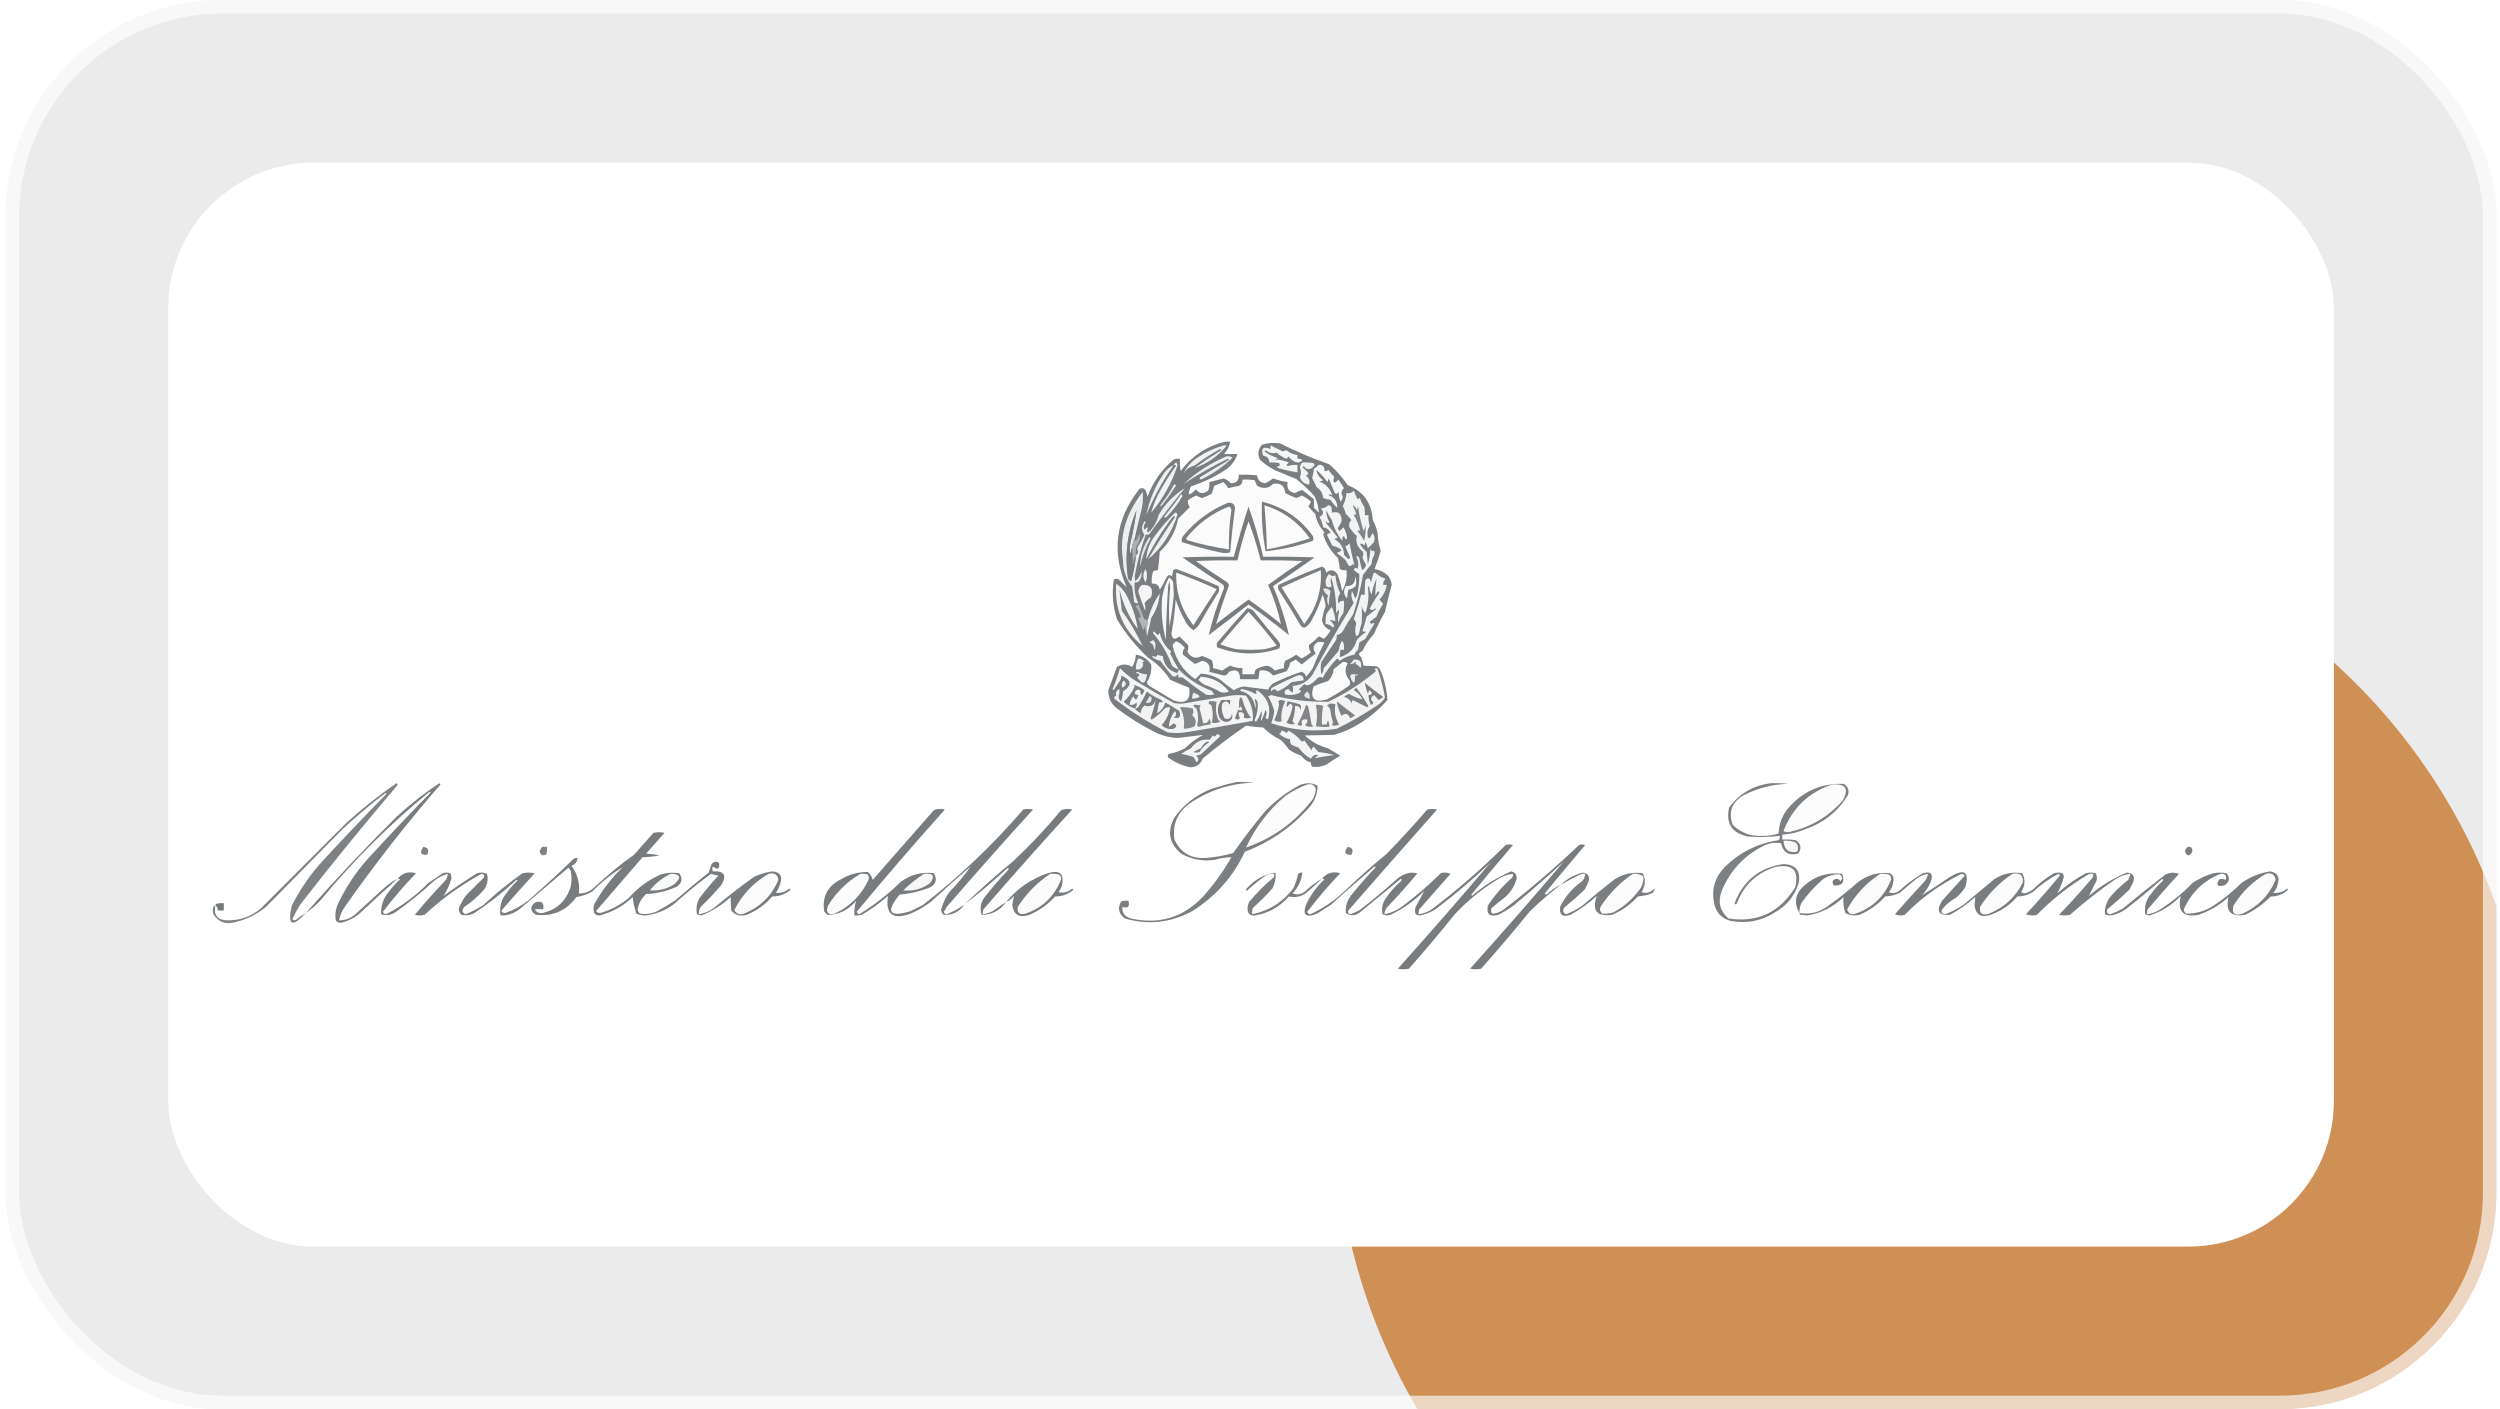 <svg width="369" height="208" viewBox="0 0 369 208" fill="none" xmlns="http://www.w3.org/2000/svg">
<g clip-path="url(#clip0_817_28821)">
<rect x="0.828" width="367.657" height="208" rx="32" fill="black" fill-opacity="0.08"/>
<g filter="url(#filter1_f_817_28821)">
<circle cx="285.297" cy="163.258" r="88.258" fill="#BE5D02" fill-opacity="0.64"/>
</g>
<rect x="24.828" y="24" width="319.657" height="160" rx="21.506" fill="white"/>
<path fill-rule="evenodd" clip-rule="evenodd" d="M180.847 65.189C181.087 65.189 181.329 65.189 181.569 65.189C181.466 65.877 181.165 66.479 180.666 66.996C181.306 67.046 181.967 67.046 182.654 66.996C182.361 67.905 181.819 68.657 181.027 69.254C179.397 70.34 177.65 71.183 175.787 71.784C175.178 73.183 175.42 73.333 176.51 72.236C177.047 72.882 177.65 72.942 178.317 72.416C178.492 72.011 178.554 71.59 178.498 71.152C179.193 70.99 179.885 70.81 180.576 70.609C181.006 70.746 181.367 70.987 181.66 71.332C182.511 71.317 182.903 70.895 182.834 70.067C183.74 70.037 184.643 70.068 185.545 70.158C185.641 70.855 186.031 71.246 186.719 71.332C187.144 71.144 187.536 70.903 187.894 70.609C188.601 70.866 189.323 71.046 190.062 71.152C189.876 72.085 190.238 72.627 191.147 72.778C191.503 72.56 191.864 72.41 192.231 72.326C192.804 72.778 193.375 73.23 193.947 73.681C193.919 74.099 193.919 74.521 193.947 74.946C194.188 75.187 194.43 75.428 194.67 75.669C194.612 74.779 194.372 73.936 193.947 73.139C193.114 72.245 192.242 71.432 191.327 70.7C190.303 70.278 189.28 69.856 188.255 69.435C187.439 69.022 186.685 68.509 185.997 67.899C185.581 67.079 185.671 66.326 186.268 65.64C187.15 65.359 188.053 65.299 188.978 65.46C191.322 66.647 193.732 67.671 196.206 68.531C197.243 69.448 198.147 70.472 198.917 71.603C201.226 72.508 202.46 74.225 202.621 76.753C202.97 77.376 203.21 78.039 203.344 78.741C203.364 79.613 203.516 80.456 203.796 81.271C203.543 82.196 203.241 83.1 202.892 83.981C203.649 84.119 204.312 84.451 204.88 84.975C205.183 85.368 205.364 85.82 205.422 86.331C205.05 87.645 204.717 88.97 204.428 90.306C203.834 91.351 203.292 92.435 202.802 93.558C202.088 94.329 201.515 95.172 201.085 96.088C200.502 96.337 200.442 96.638 200.904 96.992C201.044 97.41 201.165 97.831 201.266 98.257C201.913 98.3 202.576 98.331 203.254 98.347C203.404 98.498 203.555 98.648 203.705 98.799C204.327 100.257 204.688 101.763 204.79 103.316C203.147 105.197 201.19 106.673 198.917 107.744C198.263 108.012 197.601 108.253 196.929 108.466C195.474 108.495 194.029 108.525 192.592 108.557C193.581 109.473 194.726 110.105 196.026 110.454C196.622 110.815 197.224 111.176 197.833 111.538C197.15 111.934 196.486 112.355 195.845 112.803C195.158 113.156 194.435 113.276 193.676 113.165C193.525 112.982 193.465 112.771 193.496 112.532C192.901 112.394 192.421 112.063 192.05 111.538C191.409 111.318 190.805 111.017 190.243 110.635C189.889 110.099 189.468 109.618 188.978 109.189C188.035 108.727 187.191 108.125 186.448 107.382C185.596 107.342 184.752 107.252 183.919 107.111C181.7 108.628 179.56 110.254 177.504 111.99C177.193 112.81 176.589 113.231 175.697 113.255C174.497 113.016 173.413 112.535 172.444 111.809C172.309 111.604 172.339 111.423 172.534 111.267C173.36 111.122 174.143 110.851 174.884 110.454C175.691 109.659 176.595 108.996 177.594 108.466C176.369 108.614 175.133 108.765 173.89 108.918C172.717 108.888 171.602 108.617 170.547 108.105C168.498 107.081 166.57 105.877 164.764 104.491C163.948 103.793 163.557 102.92 163.59 101.871C164.011 100.728 164.432 99.584 164.855 98.437C165.59 97.974 166.342 97.974 167.113 98.437C167.441 97.879 167.621 97.276 167.656 96.63C168.61 96.765 169.361 97.247 169.914 98.076C170.005 99.014 169.793 99.887 169.282 100.696C169.329 100.924 169.45 101.105 169.643 101.238C170.849 101.961 172.052 102.684 173.257 103.407C175.057 103.947 175.811 103.315 175.516 101.509C174.578 101.14 173.644 100.749 172.715 100.335C171.871 99.01 170.787 97.925 169.463 97.082C167.652 95.394 166.116 93.497 164.855 91.39C164.242 89.457 164.092 87.5 164.403 85.517C164.643 85.397 164.885 85.397 165.126 85.517C165.518 85.909 165.908 86.3 166.3 86.692C164.013 81.477 164.645 76.628 168.198 72.145C168.438 72.025 168.68 72.025 168.92 72.145C169.166 72.497 169.318 72.888 169.372 73.32C170.175 71.133 171.47 69.296 173.257 67.809C173.552 67.719 173.854 67.689 174.161 67.718C174.13 68.324 174.161 68.926 174.251 69.525C175.946 67.28 178.143 65.834 180.847 65.189Z" fill="#7A7E81"/>
<path fill-rule="evenodd" clip-rule="evenodd" d="M196.567 89.583C196.868 90.207 197.049 90.9 197.109 91.661C196.807 91.601 196.507 91.54 196.205 91.48C196.518 91.731 196.758 92.033 196.928 92.384C196.868 92.474 196.807 92.565 196.747 92.655C196.464 92.309 196.102 92.128 195.663 92.113C195.634 91.627 195.663 91.145 195.753 90.667C196.005 90.269 196.276 89.908 196.567 89.583Z" fill="#F3F4F4"/>
<path fill-rule="evenodd" clip-rule="evenodd" d="M169.281 93.92C169.242 93.066 169.303 92.222 169.462 91.39C169.807 90.021 170.38 88.756 171.179 87.596C171.074 88.894 170.653 90.099 169.914 91.21C169.684 92.356 169.473 93.259 169.281 93.92Z" fill="#F3F3F3"/>
<path fill-rule="evenodd" clip-rule="evenodd" d="M195.303 86.874C195.751 86.793 196.112 86.913 196.387 87.236C196.248 87.948 196.157 88.671 196.116 89.404C195.843 88.893 195.812 88.381 196.026 87.868C195.619 87.641 195.379 87.31 195.303 86.874Z" fill="#E8E9EA"/>
<path fill-rule="evenodd" clip-rule="evenodd" d="M164.764 86.15C165.292 86.529 165.744 87.011 166.12 87.596C167.052 89.247 167.654 90.994 167.927 92.836C166.608 91.052 165.704 89.064 165.216 86.873C165.343 87.967 165.462 89.052 165.578 90.126C166.772 91.796 167.797 93.543 168.65 95.366C165.762 92.964 164.466 89.892 164.764 86.15Z" fill="#F3F3F3"/>
<path fill-rule="evenodd" clip-rule="evenodd" d="M168.56 86.33C169.826 86.263 170.278 86.865 169.915 88.137C169.517 88.379 169.187 88.68 168.921 89.041C169.071 89.397 169.102 89.759 169.011 90.125C168.637 89.203 168.307 88.269 168.018 87.324C168.05 86.895 168.231 86.564 168.56 86.33Z" fill="#F5F5F6"/>
<path fill-rule="evenodd" clip-rule="evenodd" d="M172.533 85.247C172.835 85.399 173.047 85.64 173.166 85.97C173.197 86.572 173.226 87.175 173.256 87.777C173.106 89.346 172.895 90.912 172.624 92.475C172.495 90.545 172.526 88.618 172.714 86.693C172.683 86.391 172.655 86.09 172.624 85.789C172.564 85.97 172.503 86.151 172.443 86.331C172.237 89.037 172.116 91.748 172.082 94.463C171.534 92.387 171.353 90.279 171.54 88.138C171.711 87.113 172.042 86.149 172.533 85.247Z" fill="#F7F7F7"/>
<path fill-rule="evenodd" clip-rule="evenodd" d="M200 85.066C200.205 85.512 200.235 85.994 200.091 86.512C199.785 86.791 199.424 86.972 199.007 87.054C198.947 87.476 198.886 87.897 198.826 88.319C198.305 87.791 198.246 87.189 198.645 86.512C199.623 86.528 200.075 86.047 200 85.066Z" fill="#F5F5F6"/>
<path fill-rule="evenodd" clip-rule="evenodd" d="M196.205 84.704C196.458 85.044 196.76 85.104 197.109 84.885C197.157 85.803 197.4 86.707 197.831 87.595C197.488 88.023 197.398 88.505 197.56 89.041C197.761 88.763 198.032 88.643 198.374 88.68C198.404 89.285 198.374 89.887 198.283 90.487C197.936 90.906 197.694 91.388 197.56 91.932C197.445 91.383 197.476 90.841 197.651 90.306C197.62 90.185 197.591 90.065 197.56 89.944C197.485 90.156 197.363 90.337 197.199 90.487C197.264 88.688 197.022 86.941 196.476 85.246C196.348 85.68 196.379 86.101 196.567 86.511C196.294 86.736 196.023 86.736 195.753 86.511C195.547 85.803 195.697 85.2 196.205 84.704Z" fill="#F1F1F2"/>
<path fill-rule="evenodd" clip-rule="evenodd" d="M173.618 84.524C175.644 85.25 177.632 86.063 179.582 86.964C178.412 88.732 177.269 90.509 176.148 92.294C174.368 90.025 173.524 87.435 173.618 84.524Z" fill="#FCFCFC"/>
<path fill-rule="evenodd" clip-rule="evenodd" d="M194.941 84.162C195.141 87.087 194.328 89.737 192.501 92.113C191.422 90.282 190.307 88.475 189.158 86.692C191.083 85.811 193.011 84.967 194.941 84.162Z" fill="#FCFCFC"/>
<path fill-rule="evenodd" clip-rule="evenodd" d="M169.102 83.982C169.339 84.618 169.339 85.281 169.102 85.97C168.648 85.334 168.648 84.671 169.102 83.982Z" fill="#F3F3F4"/>
<path fill-rule="evenodd" clip-rule="evenodd" d="M169.642 79.283C169.74 79.294 169.801 79.354 169.823 79.464C169.111 80.769 168.6 82.154 168.287 83.62C168.284 82.035 168.735 80.589 169.642 79.283Z" fill="#E6E6E7"/>
<path fill-rule="evenodd" clip-rule="evenodd" d="M173.438 75.669C173.619 75.664 173.738 75.754 173.799 75.94C172.948 78.659 171.503 80.858 169.462 82.536C170.72 80.412 172.045 78.334 173.438 76.302C173.317 76.181 173.198 76.181 173.076 76.302C171.578 78.243 170.283 80.321 169.191 82.536C169.251 81.274 169.672 80.129 170.456 79.103C171.363 77.865 172.357 76.721 173.438 75.669Z" fill="#F0F1F1"/>
<path fill-rule="evenodd" clip-rule="evenodd" d="M196.025 74.586C196.205 74.571 196.355 74.631 196.476 74.767C196.565 75.062 196.596 75.364 196.567 75.671C197.57 75.404 198.05 75.826 198.012 76.936C197.871 77.287 197.691 77.618 197.47 77.929C197.494 78.121 197.584 78.271 197.741 78.381C197.922 78.2 198.103 78.02 198.283 77.839C198.625 78.339 198.806 78.881 198.826 79.465C198.766 79.525 198.704 79.586 198.645 79.646C198.32 78.921 198.139 78.981 198.103 79.827C197.376 78.895 196.865 77.871 196.567 76.755C196.247 76.296 195.976 75.815 195.754 75.309C195.752 75.908 195.902 76.48 196.205 77.026C196.097 77.308 195.945 77.278 195.754 76.936C195.723 76.996 195.694 77.056 195.663 77.116C196.287 77.853 196.89 78.606 197.47 79.375C197.29 79.435 197.109 79.496 196.928 79.556C197.89 80.099 198.37 80.882 198.374 81.905C198.554 82.085 198.735 82.266 198.916 82.447C199.093 82.554 199.214 82.493 199.277 82.266C199.037 81.724 198.795 81.182 198.554 80.64C198.773 80.594 198.985 80.443 199.187 80.188C199.404 81.31 199.644 82.394 199.91 83.441C199.836 83.358 199.745 83.298 199.639 83.26C199.501 83.497 199.321 83.587 199.097 83.531C198.923 83.275 198.773 83.004 198.645 82.718C198.229 82.309 197.777 81.948 197.29 81.634C197.53 81.513 197.772 81.393 198.012 81.272C197.982 81.212 197.953 81.152 197.922 81.092C197.543 80.822 197.122 80.641 196.657 80.549C196.386 80.007 196.115 79.465 195.844 78.923C196.003 78.787 196.184 78.697 196.386 78.652C196.185 78.178 195.824 77.907 195.302 77.839C195.199 77.292 195.018 76.78 194.76 76.303C195.385 75.957 195.445 75.536 194.94 75.038C195.387 75.031 195.748 74.881 196.025 74.586Z" fill="#F4F4F5"/>
<path fill-rule="evenodd" clip-rule="evenodd" d="M167.474 79.464C167.274 79.844 167.153 80.265 167.113 80.729C166.99 81.075 166.9 81.437 166.842 81.814C166.721 81.271 166.721 80.729 166.842 80.187C167.223 78.566 167.525 76.939 167.745 75.308C166.41 78.504 165.987 81.817 166.481 85.247C166.547 85.502 166.697 85.682 166.932 85.789C167.306 84.553 167.548 83.288 167.655 81.994C167.816 81.857 167.937 81.676 168.016 81.452C167.848 81.223 167.82 80.982 167.926 80.729C168.307 80.158 168.64 79.556 168.92 78.922C168.481 78.348 168.45 77.746 168.83 77.115C168.947 76.899 169.037 76.899 169.101 77.115C168.801 77.461 168.741 77.822 168.92 78.2C169.404 77.668 169.525 77.728 169.281 78.38C169.372 78.565 169.493 78.595 169.643 78.471C170.319 77.789 170.77 76.976 170.998 76.031C171.958 74.379 173.253 73.054 174.883 72.056C173.109 74.178 171.361 76.437 169.643 78.832C169.471 78.919 169.29 78.949 169.101 78.922C168.391 80.921 167.848 82.969 167.474 85.066C167.505 85.307 167.534 85.548 167.565 85.789C168.031 85.414 168.333 84.932 168.468 84.343C168.568 84.871 168.447 85.353 168.107 85.789C167.924 85.94 167.713 86 167.474 85.97C167.384 87.057 167.565 88.081 168.016 89.041C167.778 89.072 167.567 89.012 167.384 88.861C167.323 88.104 167.232 87.351 167.113 86.602C166.213 85.488 165.761 84.193 165.758 82.717C165.36 80.182 165.722 77.772 166.842 75.489C167.353 74.464 167.957 73.501 168.649 72.598C168.748 73.509 168.689 74.413 168.468 75.308C168.118 76.692 167.785 78.077 167.474 79.464Z" fill="#EDEEEE"/>
<path fill-rule="evenodd" clip-rule="evenodd" d="M167.113 80.73C167.171 81.6 167.202 82.503 167.203 83.44C167.254 82.906 167.404 82.424 167.655 81.995C167.548 83.288 167.306 84.553 166.932 85.789C166.697 85.683 166.547 85.502 166.481 85.247C165.987 81.817 166.41 78.504 167.745 75.309C167.525 76.94 167.223 78.566 166.842 80.188C166.721 80.73 166.721 81.272 166.842 81.814C166.9 81.437 166.99 81.076 167.113 80.73Z" fill="#777B7E"/>
<path fill-rule="evenodd" clip-rule="evenodd" d="M167.655 81.995C167.404 82.424 167.254 82.906 167.204 83.44C167.202 82.504 167.171 81.6 167.113 80.73C167.153 80.266 167.274 79.844 167.475 79.465C167.451 79.623 167.511 79.744 167.655 79.826C167.836 79.465 168.017 79.104 168.197 78.742C168.369 79.406 168.219 80.009 167.746 80.549C167.655 81.027 167.626 81.509 167.655 81.995Z" fill="#ABADB0"/>
<path fill-rule="evenodd" clip-rule="evenodd" d="M174.342 72.96C174.451 73.002 174.51 73.093 174.523 73.231C173.882 74.356 173.097 75.38 172.174 76.303C172.053 76.424 171.934 76.424 171.812 76.303C172.694 75.211 173.538 74.097 174.342 72.96Z" fill="#EEEFEF"/>
<path fill-rule="evenodd" clip-rule="evenodd" d="M173.258 71.514C173.391 71.49 173.512 71.52 173.619 71.604C172.941 72.704 172.188 73.759 171.36 74.766C171.239 74.646 171.239 74.525 171.36 74.405C172.108 73.508 172.741 72.544 173.258 71.514Z" fill="#E5E6E7"/>
<path fill-rule="evenodd" clip-rule="evenodd" d="M183.378 70.791C183.983 70.762 184.585 70.792 185.185 70.882C185.291 71.154 185.412 71.425 185.546 71.695C186.442 72.204 187.225 72.114 187.895 71.424C188.994 71.22 189.597 71.672 189.702 72.779C190.224 73.07 190.766 73.311 191.328 73.502C191.618 73.423 191.889 73.302 192.142 73.141C192.637 73.373 193.088 73.674 193.497 74.044C193.376 74.285 193.256 74.526 193.135 74.767C193.434 75.155 193.764 75.517 194.129 75.851C194.326 76.9 194.778 77.803 195.485 78.561C195.425 78.682 195.363 78.802 195.304 78.923C195.741 80.261 196.464 81.405 197.472 82.356C197.62 82.889 197.711 83.431 197.743 83.983C198.05 84.146 198.381 84.206 198.737 84.163C198.856 85.259 198.647 86.283 198.105 87.235C197.94 86.368 197.7 85.525 197.382 84.705C196.898 84.07 196.355 84.009 195.756 84.525C195.719 84.089 195.51 83.788 195.123 83.621C192.946 84.437 190.808 85.341 188.708 86.332C188.587 86.573 188.587 86.814 188.708 87.055C189.838 88.771 190.922 90.518 191.961 92.295C192.095 92.489 192.275 92.609 192.503 92.656C192.982 92.418 193.343 92.056 193.587 91.572C194.27 90.364 194.812 89.1 195.213 87.777C195.45 88.315 195.6 88.887 195.665 89.494C195.392 90.162 195.212 90.854 195.123 91.572C195.273 92.267 195.696 92.748 196.388 93.018C196.142 93.51 195.812 93.932 195.394 94.282C195.154 94.162 194.912 94.042 194.671 93.921C194.229 94.384 193.748 94.805 193.226 95.186C193.148 95.578 193.238 95.939 193.497 96.27C193.088 96.64 192.637 96.941 192.142 97.174C191.847 97.031 191.576 96.85 191.328 96.632C190.815 96.979 190.273 97.28 189.702 97.535C189.527 97.878 189.467 98.239 189.521 98.619C189.057 98.683 188.605 98.804 188.166 98.981C187.873 98.636 187.512 98.395 187.082 98.258C186.46 98.315 185.887 98.496 185.365 98.8C185.23 99.023 185.17 99.264 185.185 99.523C184.583 99.523 183.979 99.523 183.378 99.523C183.378 99.222 183.378 98.921 183.378 98.619C182.754 98.612 182.152 98.492 181.571 98.258C181.153 98.465 180.763 98.706 180.396 98.981C179.95 98.832 179.498 98.712 179.041 98.619C179.088 98.205 179.026 97.814 178.86 97.445C178.399 97.184 177.917 96.973 177.414 96.812C176.524 97.305 175.801 97.095 175.246 96.18C175.41 95.857 175.441 95.525 175.336 95.186C174.915 94.764 174.492 94.343 174.071 93.921C173.423 94.498 173.031 94.377 172.897 93.56C173.206 91.886 173.417 90.2 173.529 88.5C173.871 89.502 174.292 90.466 174.794 91.391C175.082 92.07 175.533 92.612 176.15 93.018C176.576 92.742 176.907 92.381 177.143 91.933C178.002 90.398 178.905 88.892 179.854 87.416C179.975 87.115 179.975 86.814 179.854 86.512C177.808 85.595 175.73 84.752 173.62 83.983C173.45 84.002 173.298 84.062 173.168 84.163C173.108 84.465 173.047 84.766 172.987 85.067C172.747 84.826 172.505 84.826 172.264 85.067C171.948 85.758 171.587 86.421 171.18 87.055C171.075 86.377 170.683 86.075 170.006 86.151C169.948 85.537 170.008 84.934 170.186 84.344C170.41 84.209 170.651 84.149 170.909 84.163C171.028 83.266 171.119 82.362 171.18 81.453C172.601 80.119 173.504 78.493 173.891 76.574C174.464 76.001 175.035 75.429 175.607 74.857C175.401 74.544 175.311 74.212 175.336 73.863C175.714 73.547 176.135 73.306 176.601 73.141C176.854 73.302 177.125 73.423 177.414 73.502C177.917 73.341 178.399 73.13 178.86 72.869C178.97 72.481 179.091 72.09 179.221 71.695C179.684 71.531 180.136 71.35 180.577 71.153C180.86 71.421 181.103 71.722 181.299 72.056C181.831 71.919 182.373 71.799 182.926 71.695C183.266 71.493 183.416 71.192 183.378 70.791Z" fill="#FBFBFB"/>
<path fill-rule="evenodd" clip-rule="evenodd" d="M184.279 74.767C185.143 77.179 185.866 79.649 186.448 82.175C188.978 82.145 191.507 82.175 194.037 82.266C192.013 83.716 189.966 85.132 187.893 86.512C188.909 88.894 189.691 91.303 190.242 93.74C188.305 92.165 186.318 90.659 184.279 89.223C182.339 90.75 180.38 92.256 178.407 93.74C178.943 91.469 179.666 89.241 180.575 87.054C180.696 86.813 180.696 86.572 180.575 86.332C178.542 84.999 176.524 83.643 174.521 82.266C177.051 82.175 179.581 82.145 182.111 82.175C182.761 79.682 183.484 77.212 184.279 74.767Z" fill="#787C7F"/>
<path fill-rule="evenodd" clip-rule="evenodd" d="M186.268 74.043C189.394 74.807 191.893 76.494 193.767 79.103C193.888 79.344 193.888 79.585 193.767 79.825C191.501 80.611 189.183 81.123 186.81 81.361C186.342 78.935 186.161 76.496 186.268 74.043Z" fill="#7B7E81"/>
<path fill-rule="evenodd" clip-rule="evenodd" d="M184.28 76.936C184.985 78.811 185.588 80.738 186.087 82.718C188.136 82.688 190.183 82.718 192.231 82.808C190.505 83.941 188.819 85.115 187.171 86.332C188.008 88.211 188.64 90.138 189.068 92.114C187.522 90.844 185.924 89.639 184.28 88.5C182.657 89.67 181.062 90.875 179.491 92.114C180.044 90.214 180.677 88.317 181.389 86.422C181.342 86.195 181.221 86.014 181.027 85.88C179.49 84.901 177.984 83.877 176.51 82.808C178.557 82.718 180.604 82.688 182.654 82.718C183.084 80.754 183.626 78.826 184.28 76.936Z" fill="#FBFBFB"/>
<path fill-rule="evenodd" clip-rule="evenodd" d="M181.208 74.224C181.816 74.111 182.177 74.352 182.293 74.947C181.998 77.149 181.756 79.347 181.57 81.543C181.087 81.663 180.607 81.663 180.124 81.543C178.192 81.136 176.295 80.624 174.432 80.007C174.356 79.593 174.477 79.232 174.794 78.923C176.559 76.823 178.697 75.257 181.208 74.224Z" fill="#7B7F82"/>
<path fill-rule="evenodd" clip-rule="evenodd" d="M181.389 74.767C181.604 74.852 181.725 75.032 181.75 75.309C181.461 77.225 181.342 79.153 181.389 81.091C179.313 80.79 177.265 80.338 175.245 79.736C175.162 79.661 175.102 79.571 175.064 79.465C176.752 77.327 178.859 75.761 181.389 74.767Z" fill="#FBFBFB"/>
<path fill-rule="evenodd" clip-rule="evenodd" d="M186.629 74.585C189.417 75.446 191.645 77.072 193.315 79.464C191.242 80.147 189.135 80.69 186.99 81.09C186.947 78.917 186.826 76.749 186.629 74.585Z" fill="#FBFBFB"/>
<path fill-rule="evenodd" clip-rule="evenodd" d="M194.579 68.622C195.239 68.561 195.541 68.862 195.483 69.525C195.721 69.556 195.933 69.496 196.115 69.345C196.323 69.732 196.594 70.063 196.928 70.339C196.672 71.352 196.883 71.502 197.561 70.79C197.832 71.212 198.103 71.634 198.374 72.055C197.969 72.425 197.91 72.847 198.193 73.32C198.168 73.611 198.049 73.852 197.832 74.043C197.684 73.572 197.593 73.09 197.561 72.597C197.407 72.891 197.227 72.951 197.019 72.778C196.717 72.055 196.417 71.332 196.115 70.61C196.056 70.79 195.994 70.971 195.935 71.152C195.459 70.496 194.917 69.893 194.308 69.345C194.393 69.981 194.726 70.492 195.302 70.881C195.121 70.941 194.941 71.001 194.76 71.061C195.729 71.486 196.361 72.178 196.657 73.139C196.468 72.956 196.256 72.926 196.025 73.049C196.948 73.365 197.4 73.998 197.38 74.947C196.984 74.605 196.654 74.214 196.386 73.772C196.01 73.737 195.649 73.647 195.302 73.501C195.23 72.793 194.899 72.251 194.308 71.875C194.133 71.43 193.922 71.009 193.676 70.61C193.786 70.132 193.876 69.65 193.947 69.164C194.221 69.044 194.433 68.864 194.579 68.622Z" fill="#F7F7F8"/>
<path fill-rule="evenodd" clip-rule="evenodd" d="M173.257 68.622C173.523 68.129 173.703 68.159 173.799 68.713C172.95 71.287 171.654 73.605 169.914 75.67C170.234 74.483 170.716 73.338 171.36 72.236C172.045 71.016 172.798 69.841 173.618 68.713C173.512 68.629 173.391 68.599 173.257 68.622Z" fill="#F1F2F2"/>
<path fill-rule="evenodd" clip-rule="evenodd" d="M173.257 68.623C171.624 70.925 170.268 73.395 169.191 76.032C169.641 73.746 170.545 71.638 171.902 69.707C172.283 69.234 172.735 68.873 173.257 68.623Z" fill="#EEEFEF"/>
<path fill-rule="evenodd" clip-rule="evenodd" d="M192.231 68.261C192.776 68.231 193.318 68.261 193.857 68.352C193.94 68.426 194 68.517 194.038 68.623C193.532 69.391 192.989 69.451 192.411 68.803C192.352 68.863 192.29 68.924 192.231 68.984C192.592 69.225 192.894 69.526 193.134 69.887C193.013 70.008 192.894 70.128 192.773 70.249C193.228 70.567 193.378 70.988 193.224 71.514C192.534 71.457 192.082 71.095 191.869 70.43C192.068 69.985 192.068 69.533 191.869 69.074C191.873 68.743 191.994 68.472 192.231 68.261Z" fill="#F3F3F4"/>
<path fill-rule="evenodd" clip-rule="evenodd" d="M181.028 67.358C181.351 67.306 181.651 67.366 181.931 67.538C180.561 68.888 178.995 69.972 177.233 70.791C177.049 70.7 177.018 70.58 177.143 70.43C178.483 69.594 179.839 68.781 181.208 67.99C181.425 67.872 181.425 67.782 181.208 67.719C178.924 68.829 176.756 70.063 174.703 71.423C176.584 69.701 178.691 68.346 181.028 67.358Z" fill="#EDEEEE"/>
<path fill-rule="evenodd" clip-rule="evenodd" d="M187.532 65.731C188.126 66.019 188.73 66.32 189.339 66.634C189.51 66.546 189.691 66.486 189.881 66.453C190.352 66.84 190.894 67.081 191.507 67.176C191.507 67.357 191.507 67.537 191.507 67.718C191.774 67.671 192.015 67.731 192.23 67.899C191.952 68.251 191.59 68.341 191.146 68.17C190.763 67.967 190.43 67.696 190.152 67.357C190.096 67.503 190.005 67.623 189.881 67.718C189.339 67.507 188.856 67.206 188.435 66.815C187.853 66.981 187.311 66.86 186.809 66.453C186.749 66.513 186.688 66.574 186.628 66.634C187.241 67.061 187.902 67.392 188.616 67.628C188.495 67.688 188.375 67.748 188.254 67.808C188.945 67.851 189.608 68.001 190.242 68.26C190.121 68.381 190.002 68.501 189.881 68.622C189.94 68.682 190.002 68.742 190.061 68.802C190.528 68.641 191.01 68.581 191.507 68.622C191.507 68.983 191.507 69.344 191.507 69.706C190.524 69.567 189.561 69.356 188.616 69.073C188.556 69.013 188.495 68.953 188.435 68.893C188.867 68.841 188.986 68.661 188.796 68.351C188.318 68.261 187.837 68.231 187.351 68.26C187.34 67.677 187.038 67.345 186.447 67.266C186.073 66.166 186.435 65.835 187.532 66.273C187.532 66.092 187.532 65.911 187.532 65.731Z" fill="#F4F5F5"/>
<path fill-rule="evenodd" clip-rule="evenodd" d="M180.667 65.731C180.8 65.707 180.922 65.737 181.028 65.821C179.756 67.358 178.189 68.442 176.33 69.073C177.564 68.185 178.829 67.342 180.125 66.544C180.341 66.425 180.341 66.335 180.125 66.273C178.787 66.979 177.523 67.792 176.33 68.712C175.551 68.888 174.978 69.339 174.613 70.067C175.079 68.996 175.831 68.122 176.872 67.447C178.066 66.668 179.331 66.096 180.667 65.731Z" fill="#F0F0F1"/>
<path fill-rule="evenodd" clip-rule="evenodd" d="M184.098 89.764C184.597 89.808 184.989 90.049 185.273 90.487C186.373 91.905 187.519 93.291 188.706 94.643C188.977 94.995 189.006 95.356 188.796 95.727C185.726 96.739 182.683 96.679 179.671 95.546C179.55 95.305 179.55 95.064 179.671 94.823C181.116 93.106 182.593 91.42 184.098 89.764Z" fill="#7B7E81"/>
<path fill-rule="evenodd" clip-rule="evenodd" d="M184.279 90.307C185.757 91.876 187.143 93.532 188.435 95.276C187.864 95.524 187.263 95.704 186.628 95.818C185.242 95.939 183.858 95.939 182.472 95.818C181.659 95.644 180.875 95.403 180.123 95.095C181.478 93.469 182.864 91.873 184.279 90.307Z" fill="#FCFCFC"/>
<path fill-rule="evenodd" clip-rule="evenodd" d="M169.463 91.391C169.304 92.223 169.243 93.066 169.283 93.921C169.134 93.414 169.044 92.872 169.012 92.295C168.972 92.554 168.881 92.795 168.74 93.017C168.524 92.433 168.283 91.861 168.018 91.301C168.164 91.245 168.283 91.155 168.379 91.03C168.224 90.47 167.983 89.958 167.656 89.494C167.752 89.369 167.871 89.278 168.018 89.223C168.307 89.876 168.578 90.539 168.831 91.21C169.002 91.549 169.214 91.609 169.463 91.391Z" fill="#B2B4B6"/>
<path fill-rule="evenodd" clip-rule="evenodd" d="M170.185 94.462C170.411 94.613 170.53 94.853 170.546 95.185C170.533 96.12 170.412 96.12 170.185 95.185C170.004 95.034 169.823 94.883 169.643 94.733C169.867 94.691 170.047 94.601 170.185 94.462Z" fill="#EBECEC"/>
<path fill-rule="evenodd" clip-rule="evenodd" d="M173.618 94.644C174.112 94.863 174.533 95.194 174.883 95.637C174.605 95.926 174.515 96.258 174.612 96.631C175.185 97.083 175.756 97.535 176.329 97.987C176.696 97.903 177.057 97.752 177.413 97.535C178.322 97.686 178.683 98.228 178.497 99.161C179.193 99.322 179.885 99.503 180.575 99.703C180.966 99.704 181.237 99.523 181.388 99.161C182.503 98.674 183.045 99.035 183.015 100.245C183.918 100.245 184.822 100.245 185.725 100.245C185.814 99.829 185.875 99.407 185.906 98.98C186.73 98.828 187.393 99.069 187.894 99.703C188.562 99.511 189.224 99.3 189.881 99.071C190.165 98.703 190.346 98.281 190.423 97.806C190.709 97.678 190.98 97.528 191.237 97.354C191.538 97.595 191.838 97.836 192.14 98.077C192.816 97.513 193.51 96.971 194.218 96.451C193.678 95.75 193.799 95.178 194.58 94.734C194.87 94.737 195.17 94.767 195.483 94.824C194.863 96.041 194.292 97.306 193.766 98.619C193.47 99.067 193.138 99.488 192.773 99.884C192.682 99.478 192.44 99.237 192.05 99.161C190.629 99.645 189.243 100.217 187.894 100.878C187.585 101.127 187.343 101.428 187.171 101.781C185.993 101.621 184.789 101.47 183.557 101.329C183.033 101.411 182.55 101.592 182.111 101.872C181.428 101.4 180.765 100.888 180.124 100.336C179.227 99.775 178.262 99.474 177.232 99.432C176.961 99.703 176.69 99.974 176.419 100.245C174.657 99.046 173.544 97.39 173.076 95.276C173.179 94.987 173.36 94.776 173.618 94.644Z" fill="#F9FAFA"/>
<path fill-rule="evenodd" clip-rule="evenodd" d="M173.981 98.799C173.605 98.703 173.272 98.523 172.987 98.257C172.365 96.531 171.462 94.965 170.276 93.559C170.152 93.408 170.182 93.288 170.367 93.197C170.508 93.421 170.688 93.602 170.909 93.739C171.033 93.644 171.124 93.524 171.18 93.378C171.408 94.526 171.98 95.46 172.896 96.179C172.813 96.254 172.754 96.344 172.716 96.45C173.093 97.266 173.514 98.049 173.981 98.799Z" fill="#F2F3F3"/>
<path fill-rule="evenodd" clip-rule="evenodd" d="M199.819 72.417C199.971 72.831 200.152 73.253 200.362 73.682C200.483 73.622 200.602 73.561 200.723 73.501C200.853 73.966 201.064 74.387 201.355 74.766C201.446 75.183 201.475 75.605 201.446 76.031C201.626 76.031 201.807 76.031 201.988 76.031C201.963 76.582 202.024 77.124 202.169 77.657C201.845 78.154 201.755 78.696 201.897 79.284C201.972 79.366 202.062 79.427 202.169 79.464C202.29 79.223 202.409 78.982 202.53 78.742C202.59 78.772 202.651 78.802 202.711 78.832C202.908 79.205 202.938 79.596 202.801 80.006C202.523 80.332 202.221 80.634 201.897 80.91C201.813 80.594 201.691 80.293 201.536 80.006C201.476 80.187 201.415 80.368 201.355 80.549C201.204 80.276 200.994 80.186 200.723 80.278C200.992 80.727 201.323 81.118 201.717 81.452C201.776 82.054 201.838 82.657 201.897 83.259C202.127 82.509 202.248 81.726 202.259 80.91C202.338 81.304 202.519 81.424 202.801 81.271C202.922 81.512 202.922 81.753 202.801 81.994C202.586 82.378 202.465 82.799 202.44 83.259C201.993 83.779 201.57 84.321 201.175 84.885C200.83 86.85 200.349 88.777 199.729 90.668C199.201 91.421 198.721 92.204 198.283 93.017C198.056 93.423 197.725 93.664 197.29 93.74C197.319 93.988 197.288 94.229 197.199 94.463C196.476 95.547 195.754 96.631 195.031 97.715C194.91 98.317 194.91 98.92 195.031 99.522C195.233 99.26 195.352 98.959 195.392 98.619C196.115 97.775 196.838 96.932 197.561 96.089C197.656 95.588 197.806 95.106 198.012 94.643C198.119 94.681 198.209 94.741 198.283 94.824C198.374 95.18 198.403 95.542 198.374 95.908C198.193 95.908 198.012 95.908 197.832 95.908C197.796 96.283 197.765 96.644 197.741 96.992C199.062 96.636 199.904 95.792 200.271 94.463C200.669 94.004 201.12 93.612 201.626 93.288C201.455 93.201 201.274 93.171 201.084 93.198C201.312 92.485 201.522 91.763 201.717 91.029C202.159 90.644 202.611 90.283 203.072 89.945C203.041 89.885 203.012 89.824 202.982 89.764C202.687 90.092 202.416 90.122 202.169 89.855C202.579 89.024 203.061 88.241 203.614 87.505C203.554 87.415 203.493 87.325 203.433 87.234C203.238 87.445 203.086 87.686 202.982 87.957C203.003 87.109 203.065 86.265 203.162 85.427C202.826 86.172 202.586 86.955 202.44 87.777C202.225 87.393 202.103 86.971 202.078 86.512C202.019 86.572 201.957 86.632 201.897 86.692C202.084 87.978 201.963 89.242 201.536 90.487C201.178 90.151 200.998 89.73 200.994 89.222C201.034 90.123 201.034 91.026 200.994 91.933C200.828 92.403 200.707 92.885 200.633 93.378C200.566 93.633 200.416 93.814 200.181 93.92C199.969 93.321 199.969 92.719 200.181 92.113C200.141 91.832 200.02 91.591 199.819 91.391C200.23 90.205 200.591 89 200.904 87.777C201.084 87.777 201.265 87.777 201.446 87.777C201.415 87.051 201.446 86.328 201.536 85.608C201.946 85.186 202.217 85.306 202.349 85.97C202.478 85.513 202.599 85.061 202.711 84.614C202.801 84.584 202.891 84.554 202.982 84.524C203.414 84.941 203.927 85.242 204.518 85.427C204.256 85.671 204.135 85.972 204.156 86.331C204.337 86.331 204.518 86.331 204.698 86.331C204.552 87.157 204.191 87.88 203.614 88.499C203.793 88.71 203.974 88.921 204.156 89.132C203.759 89.719 203.426 90.352 203.162 91.029C202.848 91.292 202.515 91.533 202.169 91.752C202.225 91.898 202.315 92.019 202.44 92.113C202.57 91.942 202.72 91.912 202.891 92.023C202.416 92.761 201.964 93.514 201.536 94.282C201.234 94.463 200.934 94.643 200.633 94.824C200.573 95.185 200.511 95.547 200.452 95.908C200.202 96.098 200.022 96.339 199.91 96.631C199.165 96.742 198.442 97.043 197.741 97.534C197.62 97.414 197.501 97.293 197.38 97.173C196.513 98.038 195.79 99.002 195.212 100.064C194.986 99.87 194.745 99.87 194.489 100.064C194.154 100.459 193.762 100.79 193.314 101.058C193.023 101.188 192.752 101.158 192.501 100.968C192.23 101.239 191.959 101.51 191.688 101.781C192.12 101.906 192.12 102.086 191.688 102.323C191.048 102.595 190.385 102.655 189.7 102.504C189.501 102.09 189.651 101.818 190.152 101.691C190.336 101.905 190.548 102.086 190.784 102.233C190.893 101.864 190.893 101.533 190.784 101.239C192.06 101.158 193.054 100.586 193.766 99.522C195.674 95.914 197.693 92.39 199.819 88.951C199.478 88.427 199.388 87.855 199.548 87.234C199.733 87.573 199.883 87.935 200 88.319C200.125 88.224 200.215 88.103 200.271 87.957C200.54 86.885 200.661 85.8 200.633 84.705C200.313 84.559 200.042 84.349 199.819 84.072C199.968 83.767 200.148 83.737 200.362 83.982C200.58 83.36 200.519 82.757 200.181 82.175C200.336 82.031 200.486 82.092 200.633 82.356C200.727 82.974 200.877 83.576 201.084 84.162C201.375 83.973 201.556 83.702 201.626 83.349C201.399 83.016 201.218 82.655 201.084 82.265C201.234 82.001 201.265 81.729 201.175 81.452C200.351 80.782 200.051 79.999 200.271 79.103C199.843 78.734 199.481 78.313 199.187 77.838C199.05 77.421 199.14 77.059 199.458 76.754C199.221 76.426 198.95 76.124 198.645 75.85C198.529 75.442 198.377 75.05 198.193 74.676C198.502 74.081 198.683 73.448 198.735 72.778C199.189 72.859 199.55 72.739 199.819 72.417Z" fill="#F2F3F3"/>
<path fill-rule="evenodd" clip-rule="evenodd" d="M199.639 74.585C199.971 74.697 200.181 74.938 200.271 75.308C200.331 75.127 200.392 74.946 200.452 74.766C200.62 75.995 200.891 77.2 201.265 78.38C201.41 78.094 201.5 77.793 201.536 77.476C201.612 78.266 201.552 79.049 201.355 79.825C201.068 79.312 200.737 78.83 200.361 78.38C200.566 78.18 200.716 78.24 200.813 78.56C200.645 77.677 200.313 76.833 199.819 76.031C199.94 75.97 200.06 75.91 200.181 75.85C200.033 75.403 199.852 74.981 199.639 74.585Z" fill="#828588"/>
<path fill-rule="evenodd" clip-rule="evenodd" d="M168.016 97.174C168.362 97.227 168.664 97.378 168.919 97.626C168.594 97.683 168.534 97.803 168.738 97.987C168.661 98.636 168.299 98.907 167.654 98.8C167.636 98.223 167.757 97.681 168.016 97.174Z" fill="#F0F0F1"/>
<path fill-rule="evenodd" clip-rule="evenodd" d="M199.821 97.354C200.754 97.288 201.084 97.71 200.815 98.619C200.633 98.301 200.362 98.091 200.002 97.987C200.219 97.869 200.219 97.778 200.002 97.716C199.8 97.957 199.559 98.047 199.279 97.987C199.498 97.799 199.679 97.588 199.821 97.354Z" fill="#F0F0F1"/>
<path fill-rule="evenodd" clip-rule="evenodd" d="M198.194 97.716C198.462 97.668 198.702 97.729 198.917 97.897C198.429 98.775 198.519 99.619 199.188 100.426C199.309 100.667 199.309 100.908 199.188 101.149C198.118 101.919 197.003 102.612 195.845 103.227C194.007 103.767 193.344 103.135 193.857 101.33C194.559 101.005 195.281 100.734 196.026 100.517C196.503 100.051 196.774 99.479 196.839 98.8C197.287 98.413 197.739 98.052 198.194 97.716Z" fill="#FBFBFB"/>
<path fill-rule="evenodd" clip-rule="evenodd" d="M165.307 98.618C165.994 99.331 166.776 99.964 167.656 100.516C169.494 101.645 171.36 102.729 173.258 103.768C173.859 103.889 174.463 103.889 175.065 103.768C177.235 103.405 179.403 103.044 181.57 102.684C182.352 102.563 183.137 102.563 183.919 102.684C184.687 103.797 185.018 105.032 184.913 106.388C181.584 106.997 178.241 107.569 174.884 108.105C174.04 108.225 173.198 108.225 172.354 108.105C169.566 106.697 166.946 105.04 164.494 103.136C164.411 102.911 164.501 102.76 164.765 102.684C164.618 102.27 164.768 101.939 165.217 101.69C165.251 102.047 165.22 102.409 165.126 102.774C165.097 103.103 165.218 103.344 165.488 103.497C165.636 103.026 165.726 102.544 165.759 102.051C167.136 101.153 167.045 100.37 165.488 99.702C165.54 99.982 165.45 100.283 165.217 100.606C164.976 100.967 164.734 101.329 164.494 101.69C164.376 101.906 164.286 101.906 164.223 101.69C164.658 100.686 165.02 99.662 165.307 98.618Z" fill="#F3F3F3"/>
<path fill-rule="evenodd" clip-rule="evenodd" d="M173.979 98.799C175.36 100.214 176.986 101.268 178.858 101.962C178.979 102.142 179.099 102.323 179.22 102.504C178.799 102.624 178.376 102.624 177.955 102.504C176.778 101.704 175.635 100.861 174.521 99.974C174.281 99.974 174.039 99.974 173.799 99.974C174.017 99.812 174.017 99.662 173.799 99.522C173.553 99.946 173.251 99.977 172.895 99.612C172.319 98.946 171.777 98.253 171.269 97.534C170.777 97.444 170.356 97.234 170.004 96.902C170.194 96.813 170.374 96.843 170.546 96.992C170.667 96.872 170.786 96.751 170.907 96.631C171.131 96.766 171.372 96.826 171.63 96.812C171.766 98.105 172.458 98.948 173.708 99.341C173.896 99.207 173.987 99.026 173.979 98.799Z" fill="#F1F1F2"/>
<path fill-rule="evenodd" clip-rule="evenodd" d="M167.656 99.341C167.7 99.233 167.79 99.173 167.927 99.16C168.347 99.408 168.798 99.528 169.283 99.522C169.125 100.985 168.645 101.136 167.837 99.973C168.325 99.642 168.265 99.431 167.656 99.341Z" fill="#EEEFEF"/>
<path fill-rule="evenodd" clip-rule="evenodd" d="M199.46 99.522C199.827 99.493 200.188 99.523 200.544 99.613C200.373 99.7 200.192 99.73 200.002 99.703C200.017 101.056 199.776 101.116 199.279 99.884C199.344 99.76 199.406 99.64 199.46 99.522Z" fill="#EFEFF0"/>
<path fill-rule="evenodd" clip-rule="evenodd" d="M177.232 99.884C178.944 99.987 180.33 100.709 181.389 102.052C180.98 102.259 180.557 102.29 180.124 102.143C179.383 101.7 178.599 101.339 177.775 101.058C177.44 100.861 177.139 100.62 176.871 100.336C177.03 100.208 177.151 100.057 177.232 99.884Z" fill="#F7F7F7"/>
<path fill-rule="evenodd" clip-rule="evenodd" d="M191.508 99.703C192.131 99.569 192.433 99.81 192.411 100.426C191.808 100.496 191.206 100.587 190.604 100.697C190.008 101.294 189.314 101.745 188.526 102.052C188.264 101.632 187.963 101.632 187.623 102.052C187.531 101.782 187.621 101.571 187.894 101.42C189.094 100.791 190.299 100.219 191.508 99.703Z" fill="#F3F4F4"/>
<path fill-rule="evenodd" clip-rule="evenodd" d="M165.849 100.426C166.326 100.816 166.266 101.177 165.668 101.51C165.493 101.127 165.553 100.766 165.849 100.426Z" fill="#F3F3F4"/>
<path fill-rule="evenodd" clip-rule="evenodd" d="M202.893 98.8C203.018 98.569 203.168 98.569 203.345 98.8C203.823 100.17 204.185 101.556 204.429 102.956C204.14 103.447 203.749 103.839 203.254 104.13C201.35 105.414 199.362 106.559 197.291 107.564C193.999 108.074 190.775 107.803 187.624 106.75C187.855 106.198 188.007 105.595 188.075 104.943C187.882 104.192 187.58 103.469 187.172 102.775C187.322 102.715 187.474 102.655 187.624 102.594C190.387 103.291 193.187 103.622 196.026 103.588C198.538 102.398 200.858 100.922 202.983 99.161C203.108 98.992 203.079 98.871 202.893 98.8Z" fill="#F3F3F3"/>
<path fill-rule="evenodd" clip-rule="evenodd" d="M201.447 100.787C202.318 101.506 203.222 102.198 204.158 102.865C203.946 103.061 203.706 103.212 203.435 103.317C203.258 103.049 203.046 102.808 202.803 102.594C202.253 102.912 202.222 103.273 202.712 103.678C202.653 103.859 202.531 103.98 202.351 104.04C202.118 103.586 201.997 103.104 201.989 102.594C202.651 102.508 202.68 102.268 202.08 101.871C202.02 102.052 201.959 102.233 201.899 102.413C201.693 101.884 201.541 101.341 201.447 100.787Z" fill="#7A7D80"/>
<path fill-rule="evenodd" clip-rule="evenodd" d="M183.196 101.691C183.934 101.804 184.626 102.045 185.274 102.414C185.365 102.384 185.455 102.354 185.545 102.324C185.327 102.162 185.327 102.012 185.545 101.872C187.105 102.961 187.647 104.376 187.172 106.119C186.973 106.197 186.852 106.106 186.81 105.848C186.996 105.475 186.996 105.114 186.81 104.763C186.626 105.323 186.415 105.865 186.178 106.39C186.147 106.299 186.118 106.209 186.088 106.119C186.261 105.735 186.292 105.344 186.178 104.944C186.003 105.537 185.732 106.079 185.365 106.57C185.305 106.48 185.244 106.39 185.184 106.299C185.553 105.457 185.704 104.584 185.636 103.679C185.56 103.467 185.439 103.287 185.274 103.137C185.244 103.197 185.215 103.258 185.184 103.318C185.372 103.728 185.403 104.149 185.274 104.583C185.15 103.134 184.396 102.261 183.016 101.962C183.117 101.893 183.176 101.803 183.196 101.691Z" fill="#F3F4F4"/>
<path fill-rule="evenodd" clip-rule="evenodd" d="M176.149 102.232C177.377 102.698 177.316 102.999 175.968 103.136C175.944 102.812 176.004 102.511 176.149 102.232Z" fill="#F0F1F1"/>
<path fill-rule="evenodd" clip-rule="evenodd" d="M192.952 102.053C193.274 102.322 193.395 102.683 193.314 103.137C192.372 102.939 192.251 102.577 192.952 102.053Z" fill="#E2E3E4"/>
<path fill-rule="evenodd" clip-rule="evenodd" d="M167.474 104.581C166.867 104.367 166.325 104.036 165.848 103.587C166.54 102.96 167.082 102.207 167.474 101.329C167.436 101.223 167.376 101.132 167.293 101.058C167.859 101.22 168.401 101.491 168.92 101.871C168.594 102.78 168.383 102.78 168.287 101.871C167.835 101.681 167.564 101.862 167.474 102.413C167.673 102.503 167.853 102.563 168.016 102.594C167.801 103.375 167.561 103.435 167.293 102.774C166.963 103.133 166.782 103.555 166.751 104.039C167.152 104.097 167.485 103.977 167.745 103.678C167.855 104.038 167.765 104.34 167.474 104.581Z" fill="#7C7F82"/>
<path fill-rule="evenodd" clip-rule="evenodd" d="M200.182 101.51C200.82 102.357 201.422 103.26 201.989 104.22C201.929 104.28 201.868 104.341 201.808 104.401C201.086 104.04 200.363 103.678 199.64 103.317C199.566 103.454 199.535 103.635 199.55 103.859C199.322 103.33 198.93 102.999 198.375 102.865C198.586 102.669 198.827 102.519 199.098 102.413C199.739 102.796 200.402 103.067 201.086 103.226C200.805 102.629 200.383 102.178 199.821 101.871C199.954 101.748 200.075 101.627 200.182 101.51Z" fill="#7C8082"/>
<path fill-rule="evenodd" clip-rule="evenodd" d="M196.205 103.859C196.512 103.83 196.814 103.86 197.109 103.95C196.904 105.005 197.085 105.999 197.651 106.931C197.304 107.137 196.942 107.168 196.567 107.022C196.668 106.891 196.727 106.74 196.747 106.57C196.57 106.071 196.451 105.559 196.386 105.034C196.366 104.626 196.185 104.325 195.844 104.13C196.01 104.08 196.129 103.99 196.205 103.859Z" fill="#7E8184"/>
<path fill-rule="evenodd" clip-rule="evenodd" d="M178.499 103.498C178.865 103.469 179.227 103.499 179.583 103.588C179.384 104.435 179.445 105.279 179.763 106.118C179.838 106.289 179.957 106.41 180.125 106.48C179.727 106.728 179.306 106.788 178.86 106.66C179.071 105.791 179.042 104.918 178.77 104.04C178.379 103.941 178.289 103.76 178.499 103.498Z" fill="#7F8285"/>
<path fill-rule="evenodd" clip-rule="evenodd" d="M183.016 102.955C183.196 102.95 183.316 103.04 183.377 103.226C183.605 104.225 184.028 105.129 184.642 105.937C184.281 106.057 183.919 106.057 183.558 105.937C183.764 105.337 183.524 105.066 182.835 105.124C182.81 105.442 182.869 105.743 183.016 106.027C182.775 106.268 182.533 106.268 182.293 106.027C182.416 105.596 182.566 105.174 182.745 104.762C183.397 104.986 183.518 104.806 183.106 104.22C183.046 104.341 182.985 104.461 182.925 104.582C182.835 104.034 182.866 103.492 183.016 102.955Z" fill="#7D8083"/>
<path fill-rule="evenodd" clip-rule="evenodd" d="M197.289 103.497C198.16 104.216 199.064 104.908 200 105.575C199.788 105.771 199.548 105.922 199.277 106.027C198.986 105.3 198.565 105.179 198.012 105.665C197.661 104.986 197.419 104.263 197.289 103.497Z" fill="#808386"/>
<path fill-rule="evenodd" clip-rule="evenodd" d="M190.062 103.498C190.661 103.629 191.265 103.779 191.869 103.95C192.058 104.201 192.089 104.472 191.959 104.763C191.852 104.336 191.581 104.155 191.146 104.221C191.142 104.962 191.021 105.685 190.784 106.389C190.842 106.597 190.961 106.747 191.146 106.841C190.699 106.969 190.278 106.908 189.881 106.66C190.32 105.949 190.62 105.166 190.784 104.311C190.764 104.08 190.643 103.929 190.423 103.859C189.877 104.54 189.756 104.419 190.062 103.498Z" fill="#7C8083"/>
<path fill-rule="evenodd" clip-rule="evenodd" d="M167.475 104.583C167.749 104.581 167.959 104.46 168.107 104.221C168.548 103.521 168.938 102.798 169.282 102.053C169.878 102.558 170.539 102.95 171.269 103.227C171.781 103.572 171.721 103.723 171.089 103.679C170.937 104.221 170.846 104.763 170.818 105.305C171.446 104.844 171.837 104.302 171.992 103.679C172.706 104.08 173.398 104.502 174.07 104.944C174.356 105.775 174.085 106.107 173.257 105.938C173.622 105.657 173.682 105.325 173.438 104.944C172.863 105.664 172.561 106.447 172.534 107.293C172.775 107.112 173.017 106.932 173.257 106.751C173.723 107.002 173.723 107.273 173.257 107.564C172.565 107.701 171.963 107.52 171.45 107.022C172.137 106.281 172.558 105.408 172.715 104.402C172.467 104.373 172.225 104.404 171.992 104.492C171.41 105.166 170.747 105.738 170.004 106.209C169.945 106.149 169.883 106.088 169.824 106.028C170.158 105.064 170.429 104.1 170.637 103.137C170.4 104.102 169.829 104.434 168.92 104.131C168.541 104.492 168.36 104.884 168.378 105.305C168.031 105.104 167.729 104.863 167.475 104.583Z" fill="#7A7E80"/>
<path fill-rule="evenodd" clip-rule="evenodd" d="M169.644 102.776C169.824 102.77 169.944 102.861 170.005 103.047C169.944 103.688 169.642 103.898 169.102 103.679C169.329 103.403 169.51 103.102 169.644 102.776Z" fill="#E7E8E8"/>
<path fill-rule="evenodd" clip-rule="evenodd" d="M188.616 103.498C188.952 103.264 189.314 103.264 189.701 103.498C189.227 104.45 189.046 105.444 189.158 106.479C188.772 106.594 188.41 106.533 188.074 106.298C188.427 105.566 188.669 104.783 188.797 103.949C188.792 103.756 188.732 103.605 188.616 103.498Z" fill="#7D8184"/>
<path fill-rule="evenodd" clip-rule="evenodd" d="M174.16 104.402C174.812 104.35 175.445 104.41 176.058 104.583C176.191 104.933 176.162 105.265 175.967 105.577C176.513 106.024 176.634 106.566 176.329 107.203C175.799 107.441 175.257 107.562 174.702 107.564C174.887 106.456 174.706 105.402 174.16 104.402Z" fill="#84888A"/>
<path fill-rule="evenodd" clip-rule="evenodd" d="M180.305 103.317C180.726 103.317 181.149 103.317 181.57 103.317C181.599 103.565 181.568 103.807 181.479 104.04C181.212 103.409 180.851 103.349 180.395 103.859C180.247 104.625 180.366 105.348 180.757 106.028C181.38 106.256 181.741 106.015 181.841 105.305C182.03 106.061 181.729 106.482 180.937 106.57C180.332 106.447 179.971 106.086 179.853 105.486C179.631 104.661 179.783 103.939 180.305 103.317Z" fill="#7B7E81"/>
<path fill-rule="evenodd" clip-rule="evenodd" d="M176.148 104.039C176.515 104.01 176.877 104.04 177.233 104.129C177.139 104.231 177.077 104.351 177.052 104.491C177.222 105.249 177.403 106.002 177.594 106.75C178.105 106.781 178.407 106.54 178.498 106.027C178.669 106.306 178.731 106.607 178.678 106.93C178.093 106.979 177.52 107.099 176.962 107.292C176.871 107.232 176.781 107.171 176.691 107.111C176.902 106.267 176.871 105.423 176.6 104.581C176.344 104.477 176.194 104.296 176.148 104.039Z" fill="#818587"/>
<path fill-rule="evenodd" clip-rule="evenodd" d="M192.773 104.04C192.981 104.093 193.102 104.243 193.134 104.492C193.308 105.301 193.459 106.114 193.586 106.931C193.676 107.022 193.767 107.112 193.857 107.202C193.396 107.356 192.973 107.296 192.592 107.022C192.883 106.832 193.002 106.561 192.953 106.208C192.198 106.088 191.958 106.359 192.231 107.022C191.97 107.163 191.728 107.133 191.508 106.931C192.028 106.011 192.449 105.048 192.773 104.04Z" fill="#838588"/>
<path fill-rule="evenodd" clip-rule="evenodd" d="M194.219 104.04C194.598 103.986 194.96 104.046 195.303 104.22C195.131 105.112 195.072 106.016 195.122 106.931C195.363 106.931 195.605 106.931 195.845 106.931C195.805 106.719 195.865 106.538 196.026 106.389C196.197 106.668 196.259 106.969 196.206 107.292C195.541 107.322 194.878 107.292 194.219 107.202C194.448 106.154 194.448 105.099 194.219 104.04Z" fill="#84878A"/>
<path fill-rule="evenodd" clip-rule="evenodd" d="M189.158 107.835C189.437 107.872 189.679 107.992 189.881 108.196C190.006 108.101 190.096 107.981 190.152 107.835C190.889 108.21 191.522 108.722 192.049 109.371C192.221 109.482 192.371 109.452 192.501 109.281C192.863 109.762 193.224 110.244 193.585 110.726C193.631 110.523 193.721 110.342 193.856 110.184C194.117 110.431 194.357 110.702 194.579 110.997C195.378 111.073 196.16 111.223 196.928 111.449C195.94 111.58 194.975 111.731 194.037 111.901C194.218 111.75 194.399 111.6 194.579 111.449C194.111 111.321 193.75 111.501 193.495 111.991C192.78 111.576 192.176 111.034 191.688 110.365C191.319 110.232 190.958 110.081 190.604 109.913C190.445 109.668 190.385 109.397 190.423 109.1C189.787 109.022 189.245 108.751 188.797 108.287C189.025 108.211 189.144 108.061 189.158 107.835Z" fill="#F4F4F4"/>
<path fill-rule="evenodd" clip-rule="evenodd" d="M179.582 108.376C179.81 108.369 179.991 108.46 180.124 108.647C179.145 109.554 178.182 110.458 177.233 111.358C176.993 111.418 176.751 111.478 176.51 111.539C176.958 111.827 176.989 112.158 176.601 112.532C176.472 112.247 176.322 111.976 176.149 111.719C175.558 111.54 174.956 111.389 174.342 111.268C174.794 110.951 175.276 110.68 175.787 110.454C176.454 109.488 177.358 109.067 178.498 109.19C178.715 109.026 178.865 108.816 178.95 108.557C179.235 108.792 179.447 108.732 179.582 108.376Z" fill="#F3F3F4"/>
<path fill-rule="evenodd" clip-rule="evenodd" d="M178.136 109.461C178.27 109.437 178.391 109.467 178.498 109.551C177.896 109.913 177.413 110.395 177.052 110.997C176.75 111.117 176.45 111.117 176.148 110.997C176.488 110.783 176.85 110.602 177.233 110.455C177.448 110.029 177.749 109.698 178.136 109.461Z" fill="#7E8184"/>
<path fill-rule="evenodd" clip-rule="evenodd" d="M261.439 115.605C262.285 115.575 263.129 115.605 263.969 115.695C261.672 115.756 259.504 116.298 257.464 117.322C255.637 118.35 255.064 119.826 255.747 121.749C256.967 122.936 258.441 123.478 260.174 123.375C260.978 123.382 261.761 123.262 262.523 123.014C262.572 121.751 262.964 120.606 263.698 119.58C265.868 116.891 268.669 115.596 272.1 115.695C272.785 116.066 272.997 116.638 272.733 117.412C271.251 119.796 269.173 121.452 266.499 122.381C265.398 122.852 264.254 123.123 263.065 123.194C263.065 123.435 263.065 123.676 263.065 123.917C263.73 123.887 264.394 123.917 265.053 124.008C265.837 124.557 265.958 125.219 265.414 125.995C264.032 126.358 263.188 125.846 262.885 124.459C262.091 124.322 261.309 124.412 260.536 124.73C257.532 126.167 255.395 128.426 254.121 131.507C253.526 133.111 253.859 134.466 255.115 135.572C259.417 136.207 262.7 134.671 264.963 130.965C265.579 128.447 264.585 127.454 261.981 127.983C259.263 128.864 257.397 130.641 256.379 133.314C256.258 133.555 256.139 133.555 256.018 133.314C257.314 129.967 259.724 128.04 263.246 127.531C265.024 127.6 265.778 128.504 265.505 130.242C264.937 132.196 263.763 133.671 261.981 134.669C259.983 135.938 257.814 136.36 255.476 135.934C254.18 135.603 253.367 134.789 253.036 133.494C252.565 131.42 253.045 129.613 254.482 128.073C256.703 125.834 259.383 124.479 262.523 124.008C262.675 123.825 262.735 123.614 262.704 123.375C261.143 123.564 259.576 123.594 258.006 123.465C255.646 122.991 254.712 121.576 255.205 119.219C256.752 117.105 258.83 115.9 261.439 115.605Z" fill="#7D8083"/>
<path fill-rule="evenodd" clip-rule="evenodd" d="M270.474 115.785C272.422 115.653 272.933 116.436 272.01 118.134C269.959 120.478 267.4 122.014 264.33 122.742C263.954 122.888 263.593 122.858 263.246 122.651C264.581 119.216 266.99 116.927 270.474 115.785Z" fill="#FCFCFC"/>
<path fill-rule="evenodd" clip-rule="evenodd" d="M148.501 133.132C147.616 134.388 146.411 135.02 144.887 135.029C144.587 134.091 144.737 133.217 145.339 132.409C146.416 131.031 147.56 129.705 148.772 128.434C148.893 128.313 148.893 128.193 148.772 128.072C146.707 129.989 144.567 131.796 142.357 133.493C144.678 131.264 147.088 129.125 149.585 127.078C152.101 124.715 154.45 122.215 156.633 119.579C157.166 119.371 157.708 119.341 158.259 119.489C153.825 124.344 149.459 129.253 145.158 134.216C145.07 134.45 145.039 134.691 145.068 134.939C145.576 134.88 146.058 134.729 146.514 134.487C147.186 134.032 147.849 133.58 148.501 133.132Z" fill="#777B7E"/>
<path fill-rule="evenodd" clip-rule="evenodd" d="M58.693 129.699C56.928 131.253 55.18 132.849 53.453 134.488C52.569 135.366 51.516 135.938 50.291 136.204C49.982 136.215 49.741 136.095 49.568 135.843C49.421 134.964 49.542 134.121 49.929 133.313C51.03 131.009 52.416 128.901 54.085 126.989C57.181 123.591 60.343 120.248 63.572 116.96C63.513 116.93 63.451 116.9 63.391 116.869C57.551 121.655 52.221 126.955 47.399 132.771C46.72 133.543 45.966 134.205 45.141 134.759C49.429 129.898 53.886 125.169 58.513 120.574C60.489 118.743 62.598 117.087 64.837 115.604C64.897 115.665 64.958 115.725 65.018 115.785C60.039 121.515 55.372 127.478 51.013 133.675C50.533 134.333 50.202 135.056 50.02 135.843C50.997 135.848 51.841 135.517 52.549 134.849C53.935 133.584 55.319 132.319 56.706 131.054C57.316 130.51 57.978 130.058 58.693 129.699Z" fill="#797D80"/>
<path fill-rule="evenodd" clip-rule="evenodd" d="M182.473 115.423C183.378 115.393 184.281 115.424 185.183 115.514C181.679 115.597 178.488 116.621 175.606 118.586C173.779 119.92 173.026 121.697 173.347 123.916C174.265 125.882 175.83 126.786 178.045 126.627C179.395 126.525 180.72 126.285 182.021 125.904C183.497 123.797 185.064 121.749 186.719 119.76C188.226 118.18 189.943 116.885 191.869 115.875C192.778 115.495 193.653 115.525 194.489 115.965C194.46 117.289 193.98 118.433 193.044 119.399C190.451 122.247 187.348 124.355 183.738 125.723C182.012 129.406 179.422 132.328 175.967 134.487C172.785 136.203 169.473 136.564 166.029 135.571C165.095 134.866 164.914 134.023 165.487 133.042C165.843 132.952 166.204 132.922 166.571 132.951C166.77 133.832 166.468 134.134 165.667 133.855C165.595 134.725 166.016 135.297 166.932 135.571C171.063 136.493 174.587 135.439 177.503 132.409C179.128 130.603 180.545 128.646 181.75 126.536C180.958 126.538 180.174 126.658 179.401 126.898C177.606 127.178 175.92 126.876 174.341 125.994C172.561 124.506 172.231 122.729 173.347 120.664C174.748 118.71 176.585 117.294 178.859 116.417C180.071 116.026 181.275 115.695 182.473 115.423Z" fill="#7B7F81"/>
<path fill-rule="evenodd" clip-rule="evenodd" d="M192.953 115.785C193.629 115.637 194.05 115.878 194.218 116.508C194.158 117.019 194.008 117.501 193.766 117.954C191.188 121.333 187.906 123.712 183.918 125.092C185.28 122.125 187.207 119.596 189.7 117.502C190.721 116.781 191.806 116.209 192.953 115.785Z" fill="#FCFCFC"/>
<path fill-rule="evenodd" clip-rule="evenodd" d="M263.246 124.098C263.875 124.041 264.477 124.131 265.053 124.369C265.436 124.769 265.496 125.221 265.234 125.724C264.003 125.942 263.34 125.4 263.246 124.098Z" fill="#F8F8F8"/>
<path fill-rule="evenodd" clip-rule="evenodd" d="M45.14 134.759C43.093 136.978 42.401 136.617 43.062 133.675C44.162 131.531 45.489 129.544 47.037 127.711C50.313 124.133 53.656 120.61 57.066 117.14C57.007 117.11 56.945 117.08 56.886 117.05C54.697 118.725 52.59 120.502 50.561 122.381C46.826 126.175 43.093 129.97 39.358 133.765C37.991 134.93 36.425 135.713 34.659 136.114C33.297 136.5 32.243 136.109 31.497 134.939C31.376 134.578 31.376 134.217 31.497 133.855C31.566 133.755 31.656 133.695 31.768 133.675C31.508 135.134 32.14 135.856 33.666 135.843C35.471 135.836 37.068 135.264 38.454 134.126C42.661 129.92 46.877 125.703 51.103 121.477C53.441 119.346 55.911 117.388 58.512 115.604C58.696 115.695 58.727 115.816 58.602 115.966C53.707 121.704 48.949 127.546 44.327 133.494C43.889 134.188 43.497 134.911 43.152 135.662C43.308 135.858 43.488 135.888 43.694 135.753C44.159 135.377 44.639 135.046 45.14 134.759Z" fill="#7F8285"/>
<path fill-rule="evenodd" clip-rule="evenodd" d="M198.916 125.001C199.633 125.105 199.814 125.496 199.458 126.176C198.491 126.207 198.311 125.816 198.916 125.001Z" fill="#808386"/>
<path fill-rule="evenodd" clip-rule="evenodd" d="M322.878 125.001C323.321 124.926 323.561 125.107 323.601 125.543C323.55 125.924 323.341 126.165 322.968 126.266C322.405 125.91 322.374 125.489 322.878 125.001Z" fill="#7A7E81"/>
<path fill-rule="evenodd" clip-rule="evenodd" d="M80.016 125.001C80.256 125.001 80.498 125.001 80.739 125.001C80.767 125.367 80.739 125.729 80.648 126.085C80.144 126.389 79.813 126.269 79.654 125.724C79.7 125.44 79.82 125.199 80.016 125.001Z" fill="#818387"/>
<path fill-rule="evenodd" clip-rule="evenodd" d="M62.488 125.001C63.206 125.105 63.386 125.496 63.03 126.176C62.064 126.207 61.883 125.816 62.488 125.001Z" fill="#7F8386"/>
<path fill-rule="evenodd" clip-rule="evenodd" d="M265.596 134.759C267.105 135.009 268.491 134.677 269.752 133.765C271.262 132.708 272.708 131.563 274.089 130.332C275.514 129.167 277.141 128.685 278.968 128.886C279.455 129.215 279.607 129.667 279.419 130.242C279.356 130.791 279.145 131.272 278.787 131.687C279.369 131.914 279.911 131.824 280.413 131.416C281.461 130.44 282.605 129.597 283.846 128.886C284.961 128.555 285.352 128.946 285.021 130.061C284.712 130.851 284.26 131.544 283.666 132.139C285.048 131.293 286.434 130.389 287.822 129.428C289.961 128.144 290.715 128.656 290.081 130.964C289.696 131.53 289.244 132.042 288.725 132.5C287.927 132.936 287.235 133.508 286.647 134.217C286.483 134.654 286.633 134.895 287.099 134.94C288.136 134.572 289.099 134.06 289.99 133.404C291.436 132.199 292.882 130.995 294.327 129.79C295.596 128.946 296.982 128.645 298.483 128.886C298.978 129.833 298.917 130.766 298.303 131.687C298.453 131.747 298.604 131.808 298.754 131.868C299.264 131.779 299.716 131.568 300.11 131.235C301.037 130.321 302.059 129.538 303.181 128.886C303.603 128.766 304.025 128.766 304.446 128.886C304.551 129.048 304.611 129.228 304.627 129.428C304.403 130.322 304.072 131.135 303.633 131.868C304.938 130.718 306.353 129.725 307.88 128.886C308.362 128.766 308.843 128.766 309.325 128.886C309.522 129.259 309.553 129.651 309.416 130.061C309.025 130.8 308.664 131.523 308.331 132.229C310.021 130.778 311.888 129.634 313.933 128.796C314.853 128.859 315.155 129.341 314.837 130.242C314.656 130.603 314.475 130.964 314.295 131.326C313.245 132.332 312.16 133.296 311.042 134.217C310.878 134.654 311.028 134.895 311.494 134.94C312.117 134.719 312.719 134.448 313.301 134.127C315.375 132.397 317.484 130.71 319.625 129.067C320.272 128.764 320.935 128.734 321.613 128.977C320.043 130.697 318.507 132.443 317.005 134.217C316.917 134.451 316.886 134.692 316.915 134.94C317.558 134.856 318.16 134.645 318.722 134.307C320.505 133.187 322.132 131.862 323.601 130.332C324.555 129.704 325.579 129.222 326.673 128.886C327.336 128.766 327.997 128.766 328.66 128.886C329.193 129.596 329.072 130.198 328.299 130.693C327.269 130.932 327.029 130.631 327.576 129.79C327.89 129.672 328.19 129.702 328.48 129.88C328.727 129.237 328.485 128.936 327.757 128.977C325.245 129.983 323.438 131.729 322.336 134.217C322.341 134.493 322.462 134.704 322.697 134.849C324.199 134.871 325.585 134.45 326.853 133.585C328.283 132.637 329.609 131.553 330.829 130.332C332.112 129.434 333.528 128.862 335.075 128.615C336.186 128.831 336.548 129.494 336.159 130.603C336.065 131.061 335.856 131.452 335.527 131.777C336.299 131.861 336.991 131.65 337.605 131.145C337.636 131.205 337.665 131.266 337.695 131.326C337 132.004 336.158 132.335 335.166 132.32C334.06 133.445 332.795 134.348 331.371 135.03C329.257 135.386 328.443 134.513 328.931 132.41C327.636 133.585 326.159 134.458 324.504 135.03C322.218 135.454 321.344 134.52 321.884 132.229C320.59 133.583 319.054 134.547 317.276 135.12C317.047 135.108 316.835 135.048 316.644 134.94C316.468 133.783 316.768 132.759 317.547 131.868C318.022 131.212 318.565 130.609 319.173 130.061C319.295 129.94 319.295 129.82 319.173 129.699C317.45 131.243 315.673 132.719 313.843 134.127C313.142 134.658 312.359 134.989 311.494 135.12C311.205 135.111 310.934 135.051 310.681 134.94C310.63 133.834 310.991 132.871 311.765 132.049C312.493 131.259 313.277 130.536 314.114 129.88C314.296 129.605 314.387 129.303 314.385 128.977C313.612 129.092 312.889 129.363 312.217 129.79C309.884 131.399 307.656 133.145 305.531 135.03C304.988 135.151 304.446 135.151 303.904 135.03C305.628 133.247 307.283 131.41 308.874 129.519C308.96 129.347 308.991 129.167 308.964 128.977C308.716 128.948 308.474 128.978 308.241 129.067C305.453 130.71 302.923 132.698 300.652 135.03C300.101 135.178 299.558 135.148 299.025 134.94C300.78 133.066 302.466 131.138 304.085 129.157C303.995 129.097 303.904 129.037 303.814 128.977C302.471 129.693 301.237 130.567 300.11 131.597C299.403 132.085 298.621 132.326 297.76 132.32C296.68 133.582 295.354 134.485 293.785 135.03C292.39 135.498 291.608 135.016 291.436 133.585C291.519 133.187 291.55 132.796 291.526 132.41C290.391 133.424 289.157 134.297 287.822 135.03C286.123 135.174 285.731 134.482 286.647 132.952C287.762 131.717 288.875 130.482 289.99 129.248C289.88 129.09 289.73 129 289.539 128.977C286.387 130.502 283.586 132.52 281.136 135.03C280.643 135.178 280.162 135.148 279.69 134.94C281.073 133.347 282.488 131.781 283.937 130.242C284.277 129.875 284.488 129.454 284.569 128.977C283.903 129.099 283.301 129.37 282.762 129.79C281.98 130.452 281.196 131.115 280.413 131.777C279.73 132.108 279.007 132.288 278.245 132.32C277.177 133.509 275.912 134.412 274.45 135.03C273.715 135.203 273.021 135.113 272.372 134.759C272.108 133.968 272.018 133.185 272.101 132.41C270.605 133.866 268.827 134.77 266.77 135.12C266.44 135.09 266.107 135.06 265.776 135.03C265.675 134.961 265.616 134.871 265.596 134.759Z" fill="#797D80"/>
<path fill-rule="evenodd" clip-rule="evenodd" d="M334.443 128.976C335.285 128.766 335.765 129.067 335.888 129.879C334.912 132.151 333.286 133.807 331.009 134.848C329.819 135.254 329.367 134.862 329.654 133.674C330.872 131.703 332.468 130.137 334.443 128.976Z" fill="#FBFBFC"/>
<path fill-rule="evenodd" clip-rule="evenodd" d="M297.037 128.977C298.139 128.753 298.65 129.175 298.573 130.242C297.494 132.406 295.837 133.942 293.604 134.85C292.599 135.181 292.147 134.85 292.248 133.856C293.519 131.894 295.114 130.267 297.037 128.977Z" fill="#FBFBFB"/>
<path fill-rule="evenodd" clip-rule="evenodd" d="M277.522 128.977C277.948 128.947 278.369 128.977 278.786 129.067C279.038 129.24 279.159 129.481 279.148 129.79C278.17 132.273 276.423 133.96 273.907 134.85C273.243 135.087 272.821 134.876 272.643 134.217C273.833 132.063 275.46 130.316 277.522 128.977Z" fill="#FBFBFB"/>
<path fill-rule="evenodd" clip-rule="evenodd" d="M265.596 134.759C264.725 133.248 264.965 131.893 266.319 130.694C267.943 129.277 269.81 128.705 271.92 128.977C272.345 130.206 271.924 130.778 270.655 130.694C270.336 130.131 270.486 129.8 271.107 129.7C271.348 129.746 271.528 129.866 271.649 130.061C272.013 129.704 271.984 129.372 271.559 129.067C270.545 129 269.642 129.301 268.848 129.971C267.721 130.978 266.727 132.092 265.867 133.314C265.672 133.777 265.581 134.259 265.596 134.759Z" fill="#787C7F"/>
<path fill-rule="evenodd" clip-rule="evenodd" d="M142.356 133.493C141.617 134.586 140.593 135.098 139.284 135.029C139.024 134.826 138.903 134.555 138.923 134.216C139.167 133.306 139.559 132.463 140.098 131.686C141.316 130.45 142.369 129.185 143.26 127.892C141.299 129.566 139.371 131.282 137.477 133.042C136.543 133.781 135.519 134.383 134.406 134.849C131.769 135.822 130.654 134.949 131.063 132.228C129.868 133.302 128.574 134.236 127.178 135.029C126.822 135.119 126.46 135.149 126.093 135.12C126.068 134.361 126.158 133.638 126.364 132.951C125.251 134.316 123.835 135.008 122.118 135.029C121.968 134.879 121.816 134.728 121.666 134.578C121.303 132.384 122.116 130.788 124.106 129.789C125.34 129.056 126.664 128.694 128.081 128.705C128.466 128.998 128.706 129.389 128.804 129.879C131.816 126.446 134.827 123.013 137.839 119.579C138.372 119.371 138.914 119.341 139.465 119.489C135.027 124.439 130.69 129.468 126.455 134.578C126.514 134.758 126.635 134.879 126.816 134.939C129.046 133.584 131.093 131.988 132.96 130.15C134.418 129.088 136.045 128.666 137.839 128.885C138.392 129.835 138.151 130.558 137.116 131.054C135.716 131.581 134.27 131.912 132.779 132.048C130.685 134.621 131.227 135.434 134.406 134.487C135.007 134.186 135.611 133.885 136.213 133.584C141.617 129.383 146.558 124.685 151.03 119.489C151.512 119.368 151.993 119.368 152.476 119.489C148.166 124.227 143.919 129.015 139.736 133.855C139.621 134.12 139.471 134.361 139.284 134.578C139.355 134.798 139.505 134.919 139.736 134.939C140.679 134.565 141.552 134.083 142.356 133.493Z" fill="#787C7F"/>
<path fill-rule="evenodd" clip-rule="evenodd" d="M136.394 128.976C137.751 128.848 138.051 129.3 137.298 130.332C136.11 131.21 134.784 131.571 133.322 131.416C134.276 130.49 135.299 129.677 136.394 128.976Z" fill="#F7F7F7"/>
<path fill-rule="evenodd" clip-rule="evenodd" d="M126.999 128.977C127.366 128.947 127.727 128.978 128.083 129.067C128.191 129.259 128.251 129.47 128.264 129.699C127.227 132.031 125.541 133.748 123.204 134.849C122.196 135.077 121.865 134.686 122.21 133.675C123.428 131.704 125.024 130.138 126.999 128.977Z" fill="#FCFCFC"/>
<path fill-rule="evenodd" clip-rule="evenodd" d="M148.502 133.132C150.15 131.134 152.197 129.719 154.646 128.886C156.451 128.342 157.143 128.974 156.724 130.783C156.574 131.085 156.422 131.386 156.272 131.687C157.006 131.845 157.669 131.664 158.26 131.145C158.319 131.205 158.381 131.265 158.44 131.325C157.669 131.994 156.765 132.326 155.73 132.319C154.662 133.509 153.397 134.412 151.935 135.03C150.481 135.533 149.637 135.051 149.405 133.584C149.483 133.11 149.574 132.659 149.677 132.229C149.355 132.643 148.965 132.944 148.502 133.132Z" fill="#787C7F"/>
<path fill-rule="evenodd" clip-rule="evenodd" d="M155.007 128.977C155.433 128.947 155.854 128.977 156.272 129.067C156.523 129.24 156.644 129.481 156.633 129.79C155.655 132.273 153.908 133.96 151.393 134.85C150.489 135.09 150.099 134.758 150.218 133.856C151.489 131.893 153.084 130.267 155.007 128.977Z" fill="#FBFBFB"/>
<path fill-rule="evenodd" clip-rule="evenodd" d="M195.122 129.699C194.314 130.477 193.47 131.23 192.592 131.958C191.844 132.385 191.06 132.506 190.243 132.32C188.911 133.843 187.254 134.777 185.274 135.12C184.755 135.209 184.394 135.028 184.189 134.578C184.085 134.08 184.144 133.598 184.37 133.133C185.454 131.808 186.66 130.603 187.984 129.519C188.071 129.347 188.102 129.167 188.075 128.977C187.625 128.94 187.204 129.03 186.81 129.248C185.823 129.932 184.891 130.685 184.009 131.506C183.888 131.386 183.888 131.266 184.009 131.145C185.16 129.834 186.577 129.051 188.255 128.796C188.347 129.631 188.196 130.414 187.803 131.145C186.891 132.147 185.926 133.11 184.912 134.036C184.824 134.331 184.793 134.633 184.822 134.94C187.312 134.432 189.33 133.167 190.875 131.145C191.206 130.455 191.448 129.732 191.598 128.977C191.781 128.825 191.992 128.765 192.231 128.796C192.092 129.977 191.611 131.001 190.785 131.868C191.43 132.112 192.032 132.022 192.592 131.597C193.365 130.851 194.209 130.219 195.122 129.699Z" fill="#7A7E81"/>
<path fill-rule="evenodd" clip-rule="evenodd" d="M58.692 129.699C59.386 128.841 60.289 128.57 61.402 128.886C59.669 130.699 58.043 132.596 56.523 134.578C56.594 134.798 56.744 134.919 56.975 134.939C59.306 133.754 61.384 132.218 63.209 130.331C63.932 129.849 64.655 129.367 65.378 128.886C65.739 128.765 66.101 128.765 66.462 128.886C66.572 129.108 66.632 129.349 66.643 129.608C66.384 130.575 65.992 131.448 65.468 132.229C67.075 131.043 68.732 129.929 70.437 128.886C70.931 128.738 71.411 128.768 71.883 128.976C72.098 129.814 71.946 130.597 71.431 131.325C70.575 132.303 69.612 133.146 68.54 133.855C68.117 134.327 68.179 134.689 68.721 134.939C69.633 134.569 70.508 134.118 71.341 133.584C73.164 131.881 75.091 130.315 77.123 128.886C77.725 128.765 78.329 128.765 78.93 128.886C77.373 130.585 75.837 132.302 74.323 134.036C73.88 134.493 73.97 134.734 74.594 134.758C75.844 134.323 76.988 133.691 78.027 132.861C80.32 130.869 82.548 128.821 84.713 126.717C84.885 126.63 85.065 126.6 85.255 126.627C85.201 127.195 84.899 127.586 84.351 127.801C85.248 129.013 85.609 130.368 85.436 131.867C86.177 131.891 86.84 131.68 87.423 131.235C89.798 129.043 91.847 127.357 93.567 126.175C94.53 125.091 95.495 124.007 96.458 122.922C97.001 122.802 97.543 122.802 98.085 122.922C97.181 123.946 96.278 124.97 95.374 125.994C96.045 126.026 96.708 126.116 97.362 126.265C96.525 126.415 95.681 126.505 94.832 126.536C92.543 129.187 90.255 131.837 87.965 134.487C88.133 134.666 88.345 134.757 88.598 134.758C90.177 134.315 91.592 133.562 92.844 132.5C94.156 131.006 95.723 129.862 97.543 129.066C98.433 128.81 99.337 128.75 100.253 128.886C100.797 129.653 100.678 130.316 99.892 130.873C98.46 131.533 96.955 131.894 95.374 131.957C94.693 132.565 94.272 133.318 94.109 134.216C94.147 134.486 94.268 134.697 94.471 134.849C95.349 134.995 96.193 134.874 97.001 134.487C97.935 133.991 98.838 133.449 99.711 132.861C101.31 131.472 102.936 130.116 104.59 128.795C104.729 128.368 104.879 127.947 105.042 127.53C105.354 127.15 105.716 127.09 106.126 127.35C106.256 128.269 105.956 128.45 105.222 127.892C105.101 128.133 105.101 128.374 105.222 128.615C106.888 128.517 107.311 129.18 106.487 130.602C105.589 131.681 104.626 132.705 103.596 133.674C103.253 134.025 103.101 134.446 103.144 134.939C104.102 134.792 104.944 134.4 105.674 133.764C107.49 132.25 109.357 130.804 111.276 129.428C112.14 129.029 113.043 128.758 113.986 128.615C115.146 128.72 115.537 129.322 115.161 130.422C115.024 130.909 114.812 131.36 114.528 131.777C115.271 131.841 115.934 131.63 116.516 131.144C116.576 131.204 116.637 131.265 116.697 131.325C115.925 131.994 115.022 132.325 113.986 132.319C112.938 133.535 111.673 134.438 110.192 135.029C109.275 135.3 108.522 135.089 107.933 134.397C107.866 133.686 107.837 133.023 107.843 132.409C106.563 133.59 105.118 134.494 103.506 135.12C103.276 135.107 103.065 135.047 102.873 134.939C102.712 134.113 102.833 133.33 103.235 132.59C104.1 131.423 105.034 130.308 106.036 129.247C105.663 129.191 105.302 129.1 104.951 128.976C103.065 130.349 101.258 131.825 99.53 133.403C98.273 134.365 96.856 134.937 95.284 135.12C94.809 135.126 94.357 135.036 93.928 134.849C93.656 134.068 93.475 133.255 93.386 132.409C91.993 133.738 90.367 134.642 88.507 135.12C88.17 135.14 87.899 135.019 87.694 134.758C87.573 134.337 87.573 133.915 87.694 133.493C88.826 131.444 90.24 129.607 91.941 127.982C90.302 128.952 88.795 130.157 87.423 131.596C86.697 132.004 85.913 132.276 85.074 132.409C83.607 134.416 81.619 135.289 79.111 135.029C78.256 134.501 78.195 133.899 78.93 133.222C79.908 132.879 80.331 133.21 80.195 134.216C79.724 134.179 79.301 134.179 78.93 134.216C79.185 134.66 79.577 134.841 80.105 134.758C82.241 134.249 83.627 132.924 84.261 130.783C84.382 130.06 84.382 129.337 84.261 128.615C84.185 128.403 84.064 128.222 83.9 128.072C81.52 130.09 79.142 132.108 76.762 134.126C75.918 134.819 74.955 135.15 73.871 135.12C73.677 133.821 74.008 132.676 74.865 131.686C75.313 131.063 75.824 130.491 76.401 129.97C76.341 129.94 76.279 129.91 76.22 129.879C74.241 131.708 72.132 133.365 69.895 134.849C69.31 135.096 68.708 135.156 68.088 135.029C67.644 134.548 67.615 134.036 67.998 133.493C68.193 133.042 68.433 132.621 68.721 132.229C69.641 131.322 70.544 130.418 71.431 129.518C71.541 129.204 71.422 129.023 71.07 128.976C68.018 130.641 65.217 132.659 62.667 135.029C62.185 135.15 61.704 135.15 61.222 135.029C62.631 133.319 64.106 131.663 65.649 130.06C65.931 129.75 66.081 129.388 66.101 128.976C65.383 129.178 64.72 129.51 64.113 129.97C62.29 131.673 60.363 133.239 58.331 134.668C57.666 135.085 56.973 135.176 56.252 134.939C56.193 133.729 56.554 132.645 57.337 131.686C57.843 131 58.414 130.367 59.053 129.789C58.947 129.705 58.826 129.675 58.692 129.699Z" fill="#797C7F"/>
<path fill-rule="evenodd" clip-rule="evenodd" d="M113.444 128.976C114.286 128.766 114.767 129.067 114.89 129.879C113.898 132.226 112.212 133.882 109.83 134.848C109.165 135.083 108.685 134.902 108.385 134.306C109.552 132.025 111.238 130.248 113.444 128.976Z" fill="#FBFBFB"/>
<path fill-rule="evenodd" clip-rule="evenodd" d="M98.99 128.977C100.446 128.988 100.627 129.5 99.532 130.513C98.421 131.212 97.215 131.513 95.918 131.416C96.767 130.352 97.792 129.539 98.99 128.977Z" fill="#F9FAFA"/>
<path fill-rule="evenodd" clip-rule="evenodd" d="M230.359 130.603C231.282 129.72 232.367 129.117 233.612 128.796C234.452 128.914 234.723 129.396 234.425 130.242C234.244 130.603 234.063 130.964 233.883 131.326C232.952 132.212 231.989 133.055 230.991 133.856C230.569 134.328 230.63 134.689 231.172 134.94C231.965 134.619 232.717 134.227 233.431 133.765C235.025 132.397 236.651 131.072 238.31 129.79C239.585 128.981 240.97 128.68 242.466 128.886C242.941 129.827 242.881 130.76 242.285 131.687C243.017 131.912 243.649 131.731 244.183 131.145C244.199 131.555 243.987 131.826 243.55 131.958C242.963 132.145 242.359 132.266 241.743 132.32C240.679 133.504 239.414 134.407 237.948 135.03C235.675 135.337 234.923 134.403 235.69 132.229C234.506 133.318 233.21 134.251 231.805 135.03C230.634 135.422 230.122 135.03 230.269 133.856C231.026 132.316 232.11 131.051 233.521 130.061C233.803 129.751 233.953 129.389 233.973 128.977C233.725 128.948 233.483 128.978 233.25 129.067C232.258 129.553 231.293 130.065 230.359 130.603Z" fill="#7A7E81"/>
<path fill-rule="evenodd" clip-rule="evenodd" d="M241.02 128.977C241.58 128.914 242.093 129.035 242.556 129.338C242.63 130.155 242.389 130.878 241.833 131.507C240.832 132.836 239.596 133.89 238.129 134.669C237.588 134.826 237.046 134.886 236.502 134.85C236.173 134.585 236.083 134.254 236.231 133.856C237.501 131.894 239.097 130.267 241.02 128.977Z" fill="#FBFBFB"/>
<path fill-rule="evenodd" clip-rule="evenodd" d="M31.768 133.675C31.788 133.563 31.847 133.473 31.948 133.404C32.304 133.314 32.666 133.284 33.032 133.314C33.032 133.675 33.032 134.036 33.032 134.398C32.731 134.398 32.431 134.398 32.129 134.398C32.19 134.039 32.071 133.798 31.768 133.675Z" fill="#75787B"/>
<path fill-rule="evenodd" clip-rule="evenodd" d="M230.358 130.603C228.752 131.818 227.216 133.143 225.75 134.578C223.439 137.432 221.059 140.233 218.613 142.981C218.071 143.101 217.529 143.101 216.986 142.981C221.688 137.74 226.296 132.47 230.81 127.17C228.425 129.375 225.985 131.513 223.492 133.584C222.756 134.138 221.974 134.62 221.143 135.03C219.879 135.392 219.368 134.941 219.607 133.675C220.61 132.129 221.813 130.744 223.221 129.519C223.307 129.347 223.338 129.167 223.311 128.977C222.386 129.085 221.544 129.416 220.781 129.97C218.553 131.354 216.535 133.01 214.728 134.94C212.538 137.673 210.279 140.354 207.951 142.981C207.409 143.101 206.867 143.101 206.325 142.981C210.967 137.801 215.516 132.59 219.968 127.35C217.576 129.624 215.075 131.762 212.469 133.765C211.621 134.46 210.658 134.912 209.578 135.12C209.348 135.108 209.137 135.048 208.945 134.94C208.824 134.578 208.824 134.217 208.945 133.856C209.401 133.052 209.823 132.269 210.21 131.506C208.754 132.962 207.099 134.136 205.241 135.03C204.831 135.167 204.439 135.137 204.066 134.94C203.891 134.166 204.012 133.443 204.428 132.771C205.076 131.761 205.859 130.858 206.777 130.061C206.898 129.94 206.898 129.82 206.777 129.699C204.758 131.356 202.742 133.012 200.723 134.669C200.028 135.194 199.336 135.224 198.645 134.759C198.562 133.837 198.803 132.993 199.368 132.229C200.535 130.76 201.77 129.345 203.073 127.983C203.013 127.953 202.951 127.923 202.892 127.892C200.696 129.756 198.528 131.654 196.387 133.584C195.723 134.006 195.062 134.428 194.399 134.849C192.682 135.542 192.171 135.03 192.863 133.313C193.528 131.986 194.401 130.811 195.483 129.79C195.376 129.706 195.255 129.676 195.122 129.699C195.816 128.842 196.719 128.571 197.832 128.886C196.099 130.699 194.473 132.597 192.953 134.578C193.024 134.799 193.174 134.919 193.405 134.94C195.169 134.134 196.764 133.08 198.194 131.777C200.293 129.765 202.462 127.838 204.699 125.995C206.753 123.881 208.741 121.712 210.662 119.49C211.144 119.369 211.625 119.369 212.108 119.49C207.72 124.442 203.353 129.411 199.007 134.398C198.897 134.712 199.016 134.892 199.368 134.94C199.831 134.754 200.282 134.543 200.723 134.307C202.583 132.869 204.39 131.364 206.144 129.79C206.79 129.204 207.541 128.873 208.403 128.796C208.674 128.826 208.945 128.856 209.216 128.886C207.807 130.596 206.332 132.253 204.789 133.856C204.507 134.166 204.357 134.527 204.337 134.94C205.413 134.734 206.376 134.282 207.229 133.584C209.142 132.153 210.949 130.587 212.65 128.886C213.143 128.738 213.624 128.768 214.095 128.977C212.559 130.723 211.023 132.47 209.487 134.217C209.399 134.451 209.368 134.692 209.397 134.94C210.04 134.856 210.642 134.645 211.204 134.307C215.093 131.385 218.766 128.192 222.227 124.73C222.588 124.61 222.95 124.61 223.311 124.73C221.229 127.143 219.182 129.583 217.167 132.049C217.198 132.109 217.227 132.169 217.258 132.229C218.998 130.73 220.926 129.525 223.04 128.615C223.616 128.743 223.887 129.104 223.853 129.699C223.55 130.816 222.948 131.75 222.046 132.5C221.397 132.991 220.765 133.503 220.149 134.036C220.019 134.328 220.049 134.599 220.239 134.849C220.817 134.834 221.359 134.653 221.865 134.307C225.759 131.318 229.495 128.126 233.069 124.73C233.371 124.61 233.671 124.61 233.972 124.73C231.963 127.093 229.975 129.472 228.009 131.868C228.1 132.052 228.221 132.082 228.371 131.958C228.965 131.391 229.628 130.939 230.358 130.603Z" fill="#787C7E"/>
</g>
<rect x="1.828" y="1" width="365.657" height="206" rx="31" stroke="white" stroke-opacity="0.64" stroke-width="2"/>
<defs>
<filter id="filter1_f_817_28821" x="45.524" y="-76.515" width="479.546" height="479.546" filterUnits="userSpaceOnUse" color-interpolation-filters="sRGB">
<feFlood flood-opacity="0" result="BackgroundImageFix"/>
<feBlend mode="normal" in="SourceGraphic" in2="BackgroundImageFix" result="shape"/>
<feGaussianBlur stdDeviation="75.758" result="effect1_foregroundBlur_817_28821"/>
</filter>
<clipPath id="clip0_817_28821">
<rect x="0.828" width="367.657" height="208" rx="32" fill="white"/>
</clipPath>
</defs>
</svg>
